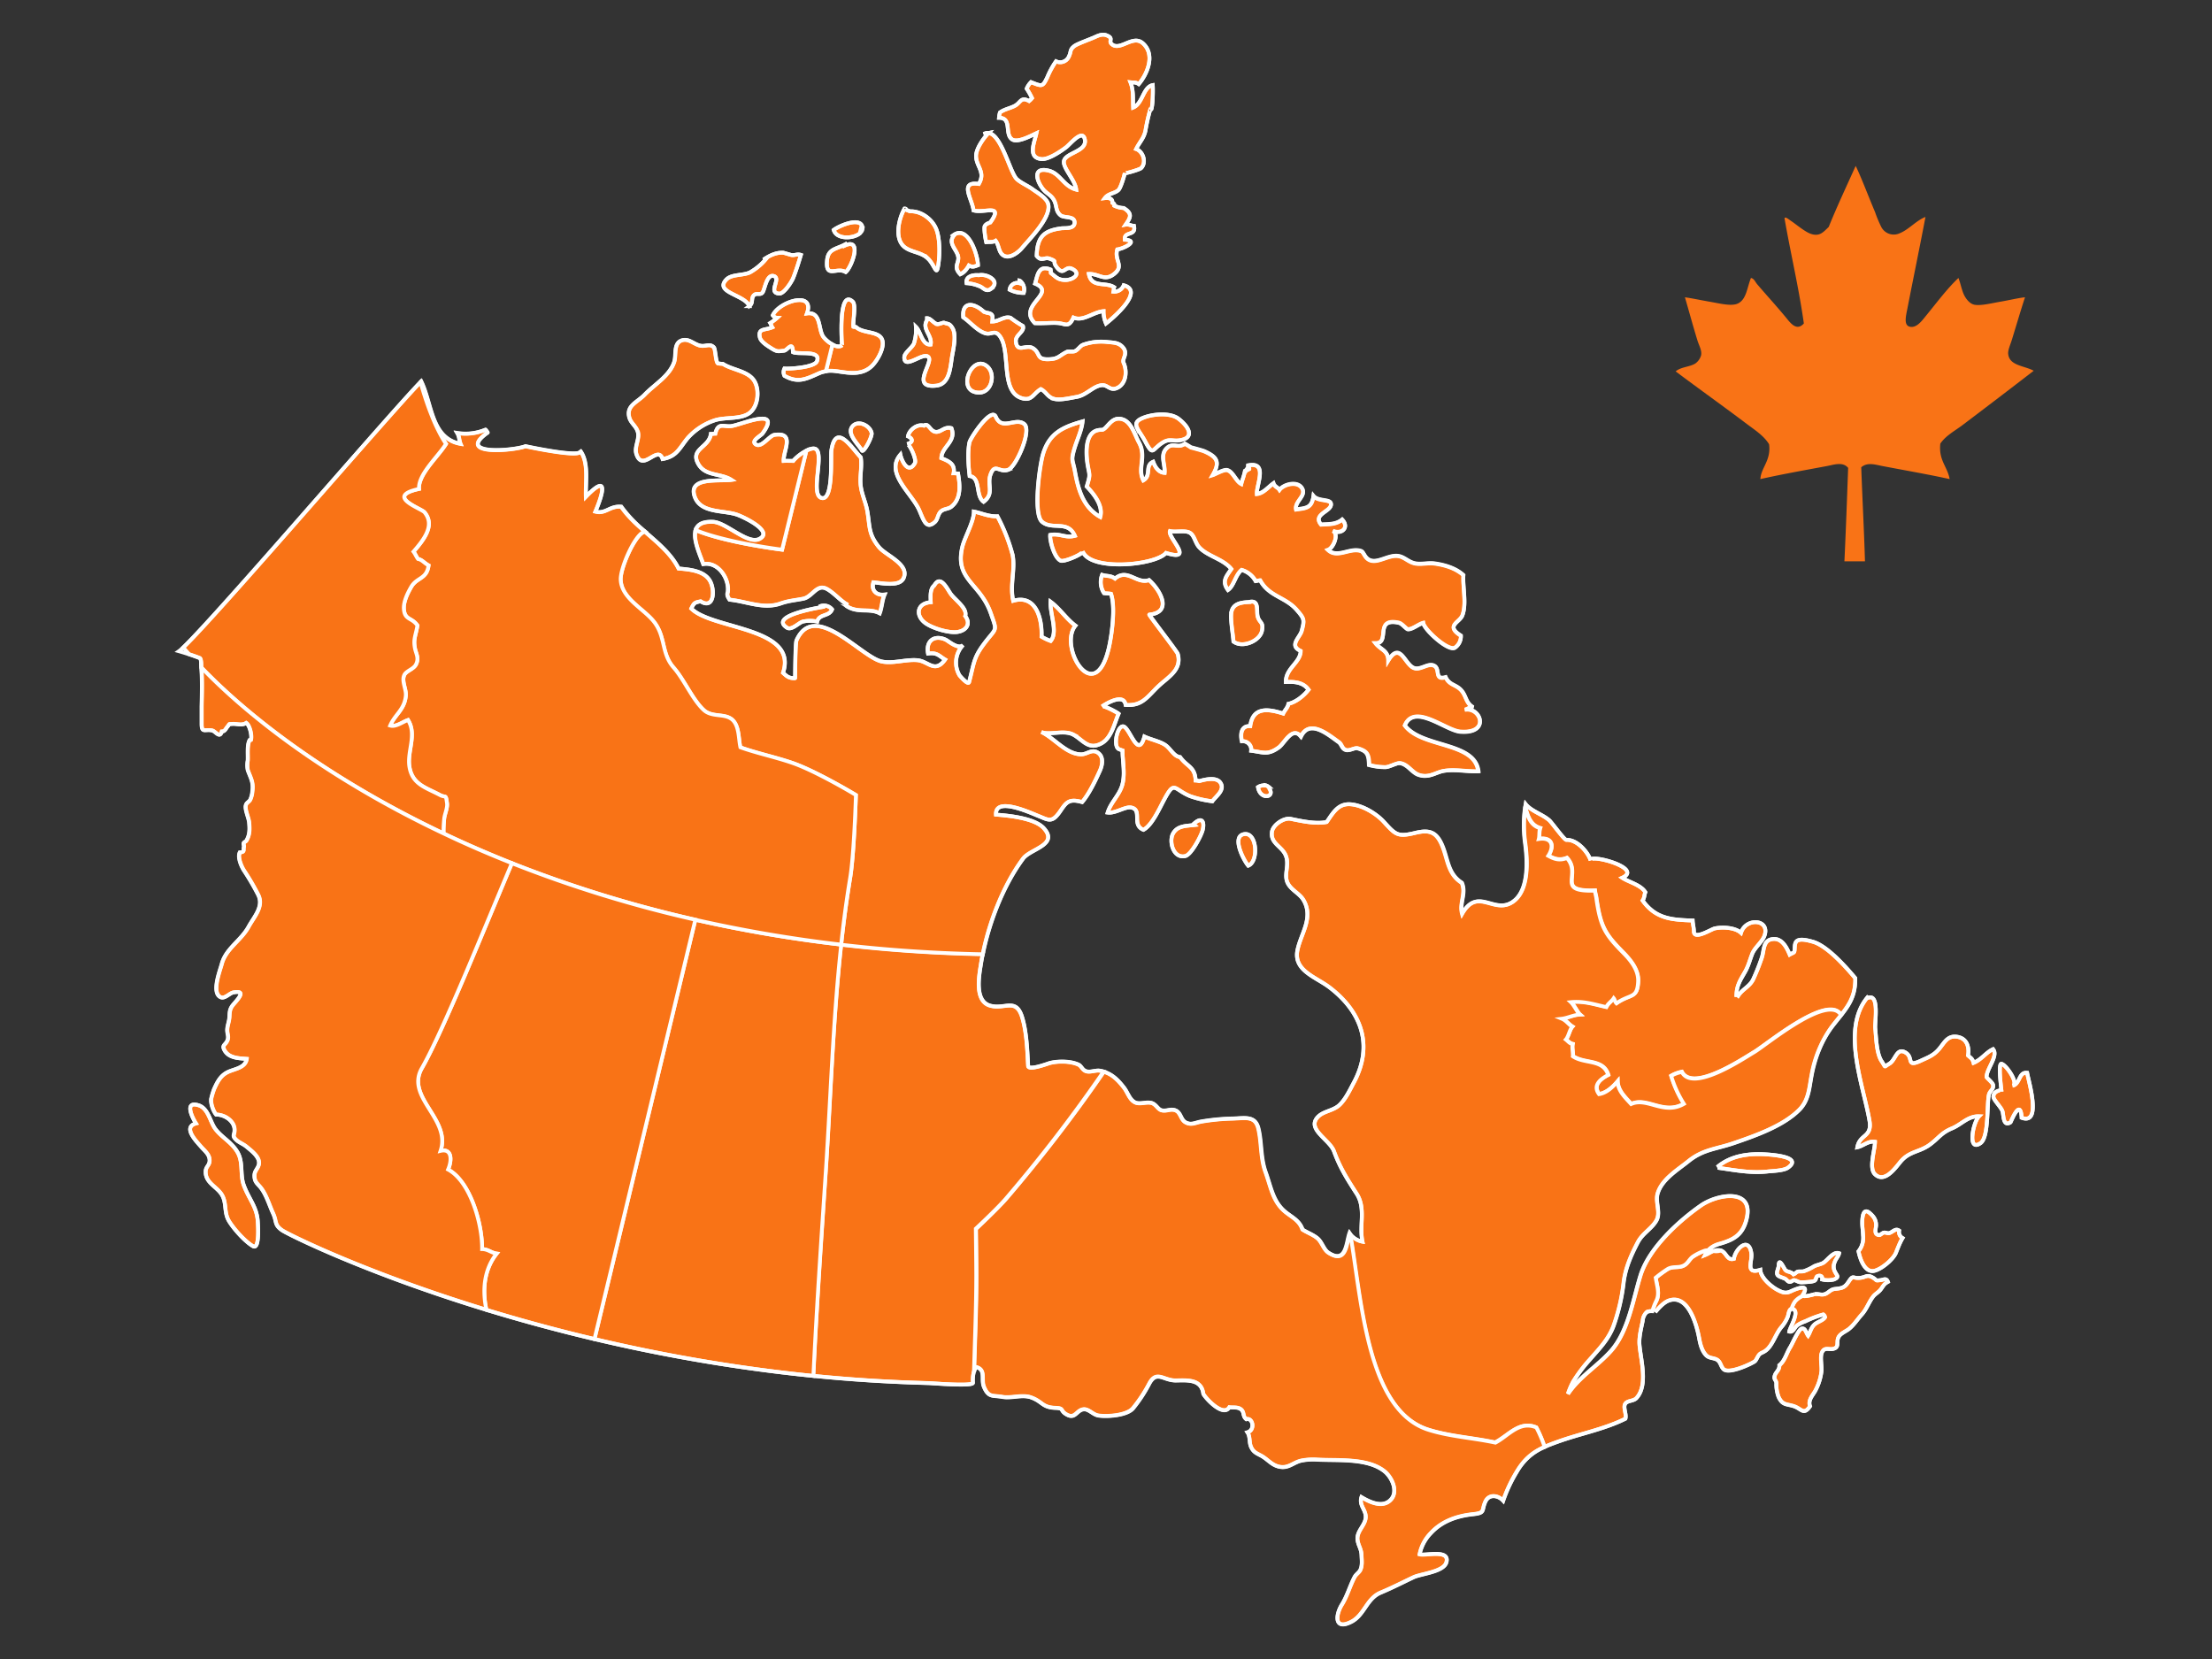 <?xml version="1.0"?>
<svg xmlns="http://www.w3.org/2000/svg" viewBox="0 0 800 600">
  <rect x="0" y="0" width="800" height="600" fill="#333333" stroke="none"/>
  <title>canada_dav_vector</title>
  <g id="Background"/>
  <g id="Objects">
    <g id="Canada">
      <path id="NS" d="M686.86,445.07c-1.41-1-2.37.62-3.67.91-.6.13-1.23-.3-1.86-.18s-1.28.95-1.72.9c-2.05-.23-1.11-2.28-1.1-3.6,0-1.88-.8-3.1-2.32-4.4-2.94-2.5-2.75,3.5-2.64,4.83.08,1.08.21,2.19.25,3.27a7.7,7.7,0,0,1-1.64,5.75c.52,2.67,2.24,7.92,5.75,7.06,2.62-.64,6.59-3.95,7.7-6.33a40.56,40.56,0,0,1,2.48-5.51A2.49,2.49,0,0,1,686.86,445.07ZM680,463c-1.88.18-1,.16-2.37-.75-2.4-1.56-2.63-.3-5-.08-2.77.26-2.29-1.29-4.15,1.53-1.49,2.24-2.57,2.19-5.07,2.5-1.41.18-2.23,1.48-3.5,1.87s-2.31-.24-3.68,0c.08,0-3.6,1.06-4.2.58a7.61,7.61,0,0,0-2.81,2,8.57,8.57,0,0,0-1.29,2.72,1.16,1.16,0,0,1,.77.22c2,1.27-1.36,6.53-1.6,8,1.35.42,1.9-1.39,2.77-2.16a12.8,12.8,0,0,1,3.07-1.54,37.51,37.51,0,0,1,6.44-2.44,1.49,1.49,0,0,1,.65,1c-.7,1.17-2.73,1.62-3.79,2.59-1.36,1.27-1.42,2.57-2.33,4.06-.76-1-1-2.93-2.38-2.53-1.14.31-3.39,5.62-4.12,6.77-1.3,2-1.93,4.94-3.9,6.45.11,1.78-1.3,2.4-1.69,3.83s.57,1.53.6,2.67a13.49,13.49,0,0,0,.79,4.93c1.51,3.3,3.19,2.47,5.92,3.53,2.49,1,3.27,3.09,5.47-.12-.79-2.05.81-3.76,1.75-5.32a19.62,19.62,0,0,0,2.34-6.93c.32-2-.55-5.41.18-7.13.92-2.16,2.53-1,4.1-1.38,2.44-.59,1-2.49,1.94-4.25.69-1.29,2.49-2,3.62-2.83,1.83-1.38,3.19-3.57,4.73-5.28,1.84-2,2.58-4.53,4.19-6.58.74-.94,2-1.56,2.74-2.57.93-1.21,1.11-1.93,2.57-2.72C682.19,462,681.13,462.91,680,463Z" fill="#f97316" stroke="#fff" stroke-width="1.37"/>
      <path id="NL" d="M733.14,388c-3.07-.38-2.47,3.89-5.16,4.63,2.12-.82-2.3-7.44-4.09-7.89-1.4-.36,0,9.76,0,10-.06-.85-3.13-.07-2.92,2,.11,1.14,2.79,3.72,3.25,5.13s.14,5.77,2.92,4.05c.12-.08,3.61-9.12,4-1.65C738.57,407,733.64,391,733.14,388Zm-14.67,1.51c0-3.05,4.35-7.63,2.35-10.06-2.61,1.21-4.07,3.69-7.05,4.95-.41-1.56-.95-1.68-2-2.67.56-3.18-.51-6.18-3.85-6.75-3.69-.63-4.81,2.36-6.76,4.58s-3.93,2.88-6.31,4c-5.93,2.76-2.34-1.27-6-3.06-3-1.48-3.26,2.94-5.61,4.26-2.09,1.18-1.06,1.51-2.7-.91-1.89-2.78-2-8.65-2.32-11.9-.24-2.28,1.64-13-2.79-11l.35-.68c-10.27,11.47-1.82,32.3.35,45.1,1,6.06-3.54,4.73-4.4,9.56,2.17-.45,3.85-2.38,6.38-2,0,2.89-2.31,9.47-.05,11.71,3.51,3.47,7.49-2.35,9.34-4.56,3.17-3.76,6.71-3.36,10.39-6,3.37-2.44,4.17-4.35,8.18-6,3.42-1.41,5.77-4.51,9.76-4.36-2.21,2.21-4.3,13.08.55,9.7,3.05-2.13,2.27-13.82,3-17.39.3-1.59,1.85-2,1.55-3.68C720.61,391.47,718.47,389.83,718.47,389.51Zm-62.93-48.95c-1.37-.37-4.32-1.23-5.65-.29s-.49,3.65-1.19,4.2c-.16.12-1.27.63-1.47.75-1-2.41-2.64-5.77-5.76-5.63-4.1.19-3.35,4.14-4.4,7A77.56,77.56,0,0,1,634,354.3c-1.3,2.54-3.84,3.45-5.36,5.8a1,1,0,0,0-.64-.25c.11-3.54,1.41-5.4,3.06-8.3,1.29-2.23,1.73-4.24,2.64-6.58s3.64-4.3,4.45-6.6c2.07-6-6.77-6.62-8.51-1-2.15-2-6.87-2.21-9.56-1.58-1.23.28-7.4,4.23-7.47,1.12,0-1.36-.38-2.62-.45-4-7.49-.28-13.29-.54-18.1-7.24.72-1,.56-2,1-3-1.67-2.7-6-3.64-8.37-5.23,7.86-3.55-12.21-8.83-11.43-6.26-.89-2.94-4.88-7.63-8.78-7.44-.77,0-5.26-6.28-6.14-7.06-2.45-2.17-6.58-3.35-8.57-5.86-.06.3-.1.6-.14.9h0c.93,3.45,1.91,6.68,5.43,7.7-.39,1.05-.18,2.82-.47,3.91,4.69-.72,5.79,2.44,3.42,6.08,2.33,1.29,4.23,1.79,6.73.79,5.58,6.18-4.39,12.29,10.13,11.8.07.73.45,2.12.51,2.62,1.48,10.59,3.25,13.24,9.6,19.71,2.49,2.53,5.7,6.18,5.54,10.43-.25,6.55-2.86,4.49-7.83,8-.61-.58-.54-1.29-1-1.85-.69,1.09-2,1.83-2.69,3.21-4.21-.93-8.1-2.27-12.81-1.79,1.12,1.05,2.4,3.79,3.25,4.52-2.26.09-4.39,1.23-6.5,1.48,1.6.66,2.4,2.06,3.79,2.9-1,1.11-1.34,3.51-2.35,4.63,1.11.89,1.2,1.31,2.45,1.65-.3,1.42.19,3,.07,4.41,4.36,2.94,10.91.86,12.8,6.76-3.14,1.63-5.58,3.87-3.33,6.93,2.81-.38,5.21-2.84,6.72-4.62.09,3.39,2.66,5.74,4.89,8.2,5.86-2.61,11.78,4.16,19.09-.07a41.24,41.24,0,0,1-4.63-10.11,12.2,12.2,0,0,1,3.85-1.43c3.92,7.55,22.21-4.82,26.14-7.14,4.45-2.62,26.76-21.37,31.45-13.41,3.06-3.89,5.19-7.26,5.1-13.33C667.59,349.71,660.74,342,655.54,340.56Z" fill="#f97316" stroke="#fff" stroke-width="1.37"/>
      <path id="PE" d="M659.47,456.7c1.47-.9,3.59-4.24,5.67-3.44-.27,1.25-1.27,2.05-1.65,3.36a3.82,3.82,0,0,0,.27,3.54c.53,1.13,1.65,1.69-.51,2.6a8.69,8.69,0,0,1-4.21,0c.14-1-.5-1.56-1.49-1.31s-.51,1.26-1.24,1.72-3.33.53-4.28.6c-1.74.14-2-.63-3.19-.76-.4-.06-.94.72-1.72.59-.59-.11-1-.78-1.44-1.06-.71-.41-2.45-.73-2.86-1.49-.54-1,.58-2.51.48-3.69.21-2.56,2,1.61,2.42,2,.84.78,2,.48,2.92,1.55.65-.22,1.05-.89,1.58-1s1.45,0,2.08-.12a17.77,17.77,0,0,0,3.76-1.78C657.09,457.46,658.51,457.29,659.47,456.7Z" fill="#f97316" stroke="#fff" stroke-width="1.37"/>
      <path id="NB" d="M647.69,467c2.09-1,7-2.92,4.34,1.25-.13.19-.11.31,0,.39a7.61,7.61,0,0,0-2.81,2,8.57,8.57,0,0,0-1.29,2.72c-1,.14-1.13,2.23-1.41,2.94a12.93,12.93,0,0,1-2.3,3.73c-2.1,2.45-3.21,6.88-5.89,8.63-1.34.88-1.82.58-2.67,2.14-.95,1.73-.76,1.49-2.4,2.36-1.93,1-8.32,3.78-10,2-.89-.93-1-2.35-2-3.16-1.27-1-3-.56-4.24-1.82-1.53-1.56-2.12-4-2.49-6-.79-4.42-3.77-16.17-10.9-13.82-1.84.62-3.81,2.77-5,4.24.21-.26-.34-.35-1-.37a20.24,20.24,0,0,1,1.45-3.77c1.28-2.69.18-5.36-.24-8.31a44.62,44.62,0,0,1,4.33-3.16c1.74-1,3.53-.41,5.21-1,2-.65,2.37-2.31,3.82-3.43a18.91,18.91,0,0,1,4.48-2.22,4.57,4.57,0,0,1,1.1-.11,8.28,8.28,0,0,0-1.11,1.66c1-.4,1.91-1,2.89-1.44h0a5.58,5.58,0,0,0,1.87.05,6.09,6.09,0,0,0,.93-.25c2.08.72,2.22,3.77,4.72,3,.59-3.8,5.51-8.18,6.32-1.92.38,2.93-2.34,7.59,3.23,5.92.21,2.94,4.07,6.18,6.48,7.39C644.82,467.51,645.93,467.83,647.69,467Z" fill="#f97316" stroke="#fff" stroke-width="1.37"/>
      <path id="QC" d="M634.39,380.55c-3.93,2.32-22.22,14.69-26.14,7.14a12.2,12.2,0,0,0-3.85,1.43A41.24,41.24,0,0,0,609,399.23c-7.31,4.23-13.23-2.54-19.09.07-2.23-2.46-4.8-4.81-4.89-8.2-1.51,1.78-3.91,4.24-6.72,4.62-2.25-3.06.19-5.3,3.33-6.93-1.89-5.9-8.44-3.82-12.8-6.76.12-1.39-.37-3-.07-4.41-1.25-.34-1.34-.76-2.45-1.65,1-1.12,1.31-3.52,2.35-4.63-1.39-.84-2.19-2.24-3.79-2.9,2.11-.25,4.24-1.39,6.5-1.48-.85-.73-2.13-3.47-3.25-4.52,4.71-.48,8.6.86,12.81,1.79.66-1.38,2-2.12,2.69-3.21.47.56.4,1.27,1,1.85,5-3.55,7.58-1.49,7.83-8,.16-4.25-3-7.9-5.54-10.43-6.35-6.47-8.12-9.12-9.6-19.71-.06-.5-.44-1.89-.51-2.62-14.52.49-4.55-5.62-10.13-11.8-2.5,1-4.4.5-6.73-.79,2.37-3.64,1.27-6.8-3.42-6.08.29-1.09.08-2.86.47-3.91-3.52-1-4.5-4.25-5.43-7.7a47.39,47.39,0,0,0,0,13.35c.79,6,1.49,17-4.58,21.06-6.76,4.55-12.57-5.58-18.24,4.25-1.08-4,1.56-7.23-.11-11.17-5.09-3.24-5-8.36-7.06-13.39S517,300,511.94,301.2c-6.45,1.57-7.15.75-11.43-3.94-2.82-3.09-7.92-6.15-12.25-6.4s-6.14,3.11-8.44,6.43c-3.95.81-9.05-.33-13-1.13-2.52-.54-6.42,2.17-6.8,4.66-.6,4,3.11,5.07,4.71,8,1.84,3.41-.27,6.75.69,9.81s4.45,4.26,6,6.87c3.77,6.44-1,12.14-2.2,18.24-1.41,7.29,6.66,9.6,11.52,13.29,11.57,8.75,16.18,20.93,8.84,34.6-1.38,2.57-2.89,5.79-5,7.86-2.21,2.23-5.82,2.3-7.87,4.38-4.41,4.47,4.17,8.2,5.75,12.52,2.21,6,4.76,10,8.2,15.33s.84,11.4,2.1,17.34a7.37,7.37,0,0,1-4.58-2.9c4.12,23.68,6,63.76,28.27,70.84,7.75,2.46,16.28,2.93,24.23,4.65,4.78-2.37,8.76-8,14.92-5.42a47.41,47.41,0,0,1,3,7.07c1.34-.6,2.81-1.16,4.46-1.75,8.18-3,17-4.56,24.79-8.45.48-1.58-.88-4-.09-5.33s3-.92,4.1-2.13c4.25-4.67,1.55-13.69,1.08-19.25-.23-2.84.63-6,1.18-8.73a4.65,4.65,0,0,1,1.54-3.19,5.27,5.27,0,0,1,1.94-.29,20.24,20.24,0,0,1,1.45-3.77c1.28-2.69.18-5.36-.24-8.31a44.62,44.62,0,0,1,4.33-3.16c1.74-1,3.53-.41,5.21-1,2-.65,2.37-2.31,3.82-3.43a18.91,18.91,0,0,1,4.48-2.22,4.57,4.57,0,0,1,1.1-.11,8.59,8.59,0,0,1,4.39-2.44c4.91-1.44,7.94-3.19,9.39-8.47,3.24-11.83-10.4-9.5-16.39-5.32-8.24,5.75-18.82,15.5-21.87,25.32-2.72,8.79-4.44,20.29-10.68,27.29-4.9,5.5-11.47,9.38-15.56,15.53a28.92,28.92,0,0,1,1.93-4.48,55.58,55.58,0,0,1,5.94-7.89c3.46-3.95,6.69-7.17,8.59-12.13a69.8,69.8,0,0,0,3.72-16.11c.7-5.16,2.71-9.64,5.09-14.21,1.76-3.36,5-4.84,6.75-7.93,1.59-2.86-.49-6.59.41-9.71,1.52-5.18,7.27-8.56,11.22-11.76,5.25-4.24,10.13-4.33,16.28-6.45,7.73-2.67,17.95-6.18,23.8-12.13,3.4-3.46,3.51-7.86,4.39-12.4a42.44,42.44,0,0,1,7.35-17.59c1.18-1.55,2.3-2.9,3.33-4.2C661.15,359.18,638.84,377.93,634.39,380.55Zm4.37,36.94c-6-.38-12.29.32-17.21,4.2a1.73,1.73,0,0,1,.26.73c5.79.83,11.5,1.92,17.35,1.28,1.91-.21,5.91-.29,7.45-1.37C652.27,418.34,640.59,417.62,638.76,417.49Z" fill="#f97316" stroke="#fff" stroke-width="1.37"/>
      <path id="ON" d="M555.65,516.26a47.41,47.41,0,0,1,3,7.07,20.5,20.5,0,0,0-10.07,9,53.17,53.17,0,0,0-4.91,10.47c-1.82-2-5.06-2.47-6.36.17-1.63,3.35.14,4.21-4.51,4.71-5.71.6-11.19,2.42-15.21,6.74a15.27,15.27,0,0,0-4.14,7.75c2,.65,10.92-1.93,9.71,2.82-.91,3.58-9.14,4.18-11.9,5.48-4.05,1.92-7.74,3.83-11.9,5.57-5.07,2.1-5.87,8.1-10.58,10.53-6.24,3.21-5.79-2.38-3.48-6.14,2-3.2,2.92-6.8,4.61-10,.52-1,1.56-1.63,2-2.41.86-1.55.6-3.57.52-5.62s-1.07-3.25-1.41-5.18c-.6-3.45,3-5.54,2.93-8.71-.06-2.57-2.47-4.1-1.54-7,3,1.83,7.83,4.1,10.73.79,2.57-2.94.35-7.86-2.29-10.05-6.07-5-17-3.9-24.45-4.31a22.06,22.06,0,0,0-5.62.33c-2.88.59-4.51,2.75-7.64,2.31s-4.53-2.75-7.07-4.1c-1.63-.86-2.77-1.26-3.6-3.17-.75-1.7-.23-3.67-1.3-5.24,2.94-.86,1.94-5.46-.42-4.76-1.29-1-.69-2.39-1.71-3.39-1.19-1.15-2.94-.73-4.42-.92-2.13,3.59-8.29-2.88-9.39-4.82-.67-5.47-5.84-4.91-10-4.86-4.41,0-6.86-3.7-9.49,1a52.63,52.63,0,0,1-5.94,9.09c-2.26,2.56-9.15,3.05-12.42,2.6-2.13-.3-3.65-2.65-5.69-2.23-2.37.48-2.84,3.56-5.85,1.85-2.61-1.48-.75-2.29-4.05-2.4-4.81-.16-4.61-2.21-8.7-3.74-3.27-1.24-7.16.39-10.58-.25s-4.93.4-6.59-3.61c-1.17-2.79.91-6.34-3-7.21a12.32,12.32,0,0,0-.59,1.71c.32-11.58.84-23.15.82-34.74,0-4.79-.16-16.92-.16-16.92s7.9-7.41,11-11a545.16,545.16,0,0,0,35.24-45.84c3.11.92,5.27,3.1,7.29,5.69,1.45,1.87,2,4.33,4,5.39,1.72.9,4.32-.34,6.18.28,1.54.54,2.12,2.21,3.4,2.59,1.93.56,3.48-.85,5.42.19,1.63.87,1.65,3.25,3.32,4.17,2,1.13,3.52.14,5.62-.25a76.27,76.27,0,0,1,11.49-1.1c4.46-.14,8.11-1.11,9.24,3.58,1.25,5.17.7,10.53,2.63,15.86,1.84,5.09,2.57,10.42,6.86,14.1,2.53,2.14,5.35,3.2,6.47,6.61,1.75,1.12,3.94,1.86,5.5,3.22s2.17,4,3.84,5.12c6.58,4.32,6.46-3.43,7.7-7a1.39,1.39,0,0,0,.15.19c4.12,23.68,6,63.76,28.27,70.84,7.75,2.46,16.28,2.93,24.23,4.65C545.51,519.31,549.49,513.68,555.65,516.26Z" fill="#f97316" stroke="#fff" stroke-width="1.37"/>
      <path id="MB" d="M397.7,387.2a10.6,10.6,0,0,1,1.45.33,545.16,545.16,0,0,1-35.24,45.84c-3.05,3.61-11,11-11,11s.16,12.13.16,16.92c0,11.59-.5,23.16-.82,34.74v0a12.28,12.28,0,0,0-.35,4.05c.11,1.42-15,.14-16.08.12-14.29-.36-28.23-1.27-41.7-2.61,1.17-24.46,2.82-48.85,4.45-73.27,1.82-27.27,2.66-55.32,5.62-82.74,16.34,1.9,33.43,3.11,51.26,3.45-.27,1.28-.5,2.54-.69,3.79-.7,4.4-2.26,13.17,3.25,14.82,5.35,1.6,9.49-3.1,11.72,4.36,1.6,5.31,1.85,11.93,2.12,17.45.08,1.84,7.07-.8,7.74-1,3-.8,7.59-.78,10.43.53,1.19.55,1.3,1.9,2.81,2.41S396.21,387,397.7,387.2Z" fill="#f97316" stroke="#fff" stroke-width="1.37"/>
      <path id="SK" d="M304.24,341.62c-3,27.42-3.8,55.47-5.62,82.74-1.63,24.42-3.28,48.81-4.45,73.27A608.81,608.81,0,0,1,215,484.29l36.47-151.66A498.33,498.33,0,0,0,304.24,341.62Z" fill="#f97316" stroke="#fff" stroke-width="1.37"/>
      <g id="NV">
        <path d="M508.06,262.42c3.47-8.16,14.77,1.85,20.07,2.27,11,.86,7.4-9.11,1.59-7.93,1-.21,1.6-1,3.09-.86-2.8-1.6-2.43-4.09-4.35-6.21s-4.29-1.79-5.62-4.69c-4.33,1.19-1.72-3.08-4.28-4.23-2.16-1-4.91,1.84-7.26.86-3.35-1.38-4.92-9.73-9.23-2.68,0-3.67-2.72-3.83-4.61-6.26,5.53.06-.63-9.32,8.4-7.4,1.24.26,2.69,2.33,3.37,2.36,1.59.06,3.85-1.89,5.49-2.3.38,2.5,9.3,10.6,11.54,8.91a5,5,0,0,0,2.08-4.3c-5.74-3.64-.45-4.72.55-7.35,1.58-4.15.06-10.12.37-14.53-2.66-2.44-6.49-3.67-10.42-4.21-2.25-.32-4.78.36-6.87,0-2.39-.37-3.88-2.22-6-2.66-3.35-.69-7,2.26-9.93,1.64-2.5-.53-2.69-3.09-3.76-3.47-4-1.45-8.62,2.8-12-.42,1.94-.66,4.12-5.83,1.72-6.9,3.19,1.43,6.13-1.21,3.39-4.08-2.27,1.88-5.06,1.62-7.63,1.8-3.24-3.86,4.13-4.76,3.59-7.57-.33-1.74-4.65-.7-6.33-2.77-.58,4.41-2.66,4.39-6.3,4.88-.55-2.91,3.62-4.77,2.3-7.43-1.54-3.09-6.72-1.75-8.28.34-.66-1-1.69-1-2.18-2.38-1.95,1.41-3.58,3.61-6,3.87-.25-3.31,4.17-11.79-3.2-10.34-.06.64.45.77.43,1.3a8.3,8.3,0,0,1-1.57.74c-.26,1.56-.93,3.07-1.31,4.67-2-1-3-4.51-5.13-5-1.24-.28-4.35,1.53-5.2,1.79,2.67-4.62,1.78-6.48-3.07-8.61-.67-.3-4.76-1.38-4.82-1.38-.57-.41-1.53-1-2.18-1.34-2.78,1.87-4.37-.89-6.79,1.75-2.25,2.45-.3,5.77-.57,8.71-2.12-.1-3.39-2-4.13-4-3.16,1.34-.52,4.94-3.57,6.72-2.24-4.45,1.28-8.55-1.59-13.73-1.41-2.57-2.62-7.1-5.63-8.25-4.46-1.71-5.83,3.76-7.9,3.72-6.28-.18-5.67,8.71-5,12.69s1.05,3.23-.34,7.8c2.73,2.84,6,7,4.88,11-6.29-3.53-8-10.19-9.14-16.4-.82-4.5-1.54-3.79-.15-8.48.95-3.14,2.57-6.38,2.89-9.67-7.06,2-11.83,4.15-14.17,11.42-1.37,4.2-3.76,21.94-.52,24.84,3.6,3.21,9.36-.73,11.9,5.11-3.39.94-5.59-1-8.9-.31-.22,2.1,1.54,8.43,3.84,9.34,1.24.47,8.24-2.47,7.88-3.42,2.74,7.33,26.35,5.1,30.15.6,10.66,3.31.55-5.58,1.45-7.91,2,.48,5.52-.39,7.2.62s1.9,3.67,3.38,5.25c3,3.26,8.66,4.2,11.6,7.85-1.82,2.68-3.54,4.42-1.21,7.59,2.21-1.54,2.59-5.28,4.93-7.28a8.56,8.56,0,0,1,5.08,4.07c.4-.06,1.29-.3,1.63-.3,3.19,5.89,9.15,6,13.24,10.73,2.76,3.17,2.84,3.6,1.78,7.56-.65,2.41-4.72,5.3-.37,7.25,0,4.19-5.5,6.33-5.34,11.24,3.16-.15,6.25.07,8.2,2.79-1.76,2.23-4.49,4.46-7.28,5.1-.25,1.4-1.35,2.31-1.9,3.52-5.68-1.81-11-2.4-11.92,4.55-3.22-.23-3.67,2.76-3.05,5.47a3.08,3.08,0,0,1,3.39,3.43c4.43.56,5.93,1.71,9.95-1.2,2.09-1.52,4.9-7.81,8-3.94,3.21-6.63,10.24-.34,13.7,2.06,1.07.76,1.07,2.3,2.49,2.81s3.24-1,4.47-.55c3.19,1,3.89,1.9,4,6a22.94,22.94,0,0,0,6,.79c1.47-.1,4-1.62,5.21-1.45,2.76.39,4.29,3.38,6.63,4.2,3.83,1.35,6.25-.95,9.3-1.43,4.09-.62,8.17.33,12.36.17C533.43,268.23,514.14,270.61,508.06,262.42Zm-49.19,22.29.49.33a3.33,3.33,0,0,0-.64-.51,2.43,2.43,0,0,0-1.07-.52v.08a3.81,3.81,0,0,0-2.7.58c.72,4.73,6.22,3.8,4.15.61A1.32,1.32,0,0,0,458.87,284.71Zm-2.49-56.53c.69-3.36-.93-2.78-1.56-5.27-.49-2,.67-6.07-3-5.22h.69c-3,.15-6.21.23-7.11,3.35-.65,2.29.51,8.3.67,11C449.37,234.55,455.64,231.79,456.38,228.18Zm-6.22,73.46c-5.06.52-.42,9.49,1.26,11.44C455.22,311.69,454.71,301.17,450.16,301.64ZM433.71,282.5a4.93,4.93,0,0,0-1.3-.22c-.21-5.06-3.05-4.89-5.61-8.47-2.28-.24-3.44-3.12-5.44-4.43s-5.26-1.95-7.47-3c-2.36,8.72-5.38-3.85-7.82-3.7-2.14.13-3.55,7.44-1.34,8.28l1.25.45c0,4.14,1.06,8.56-.15,12.65-1.07,3.58-4.15,6.21-5.23,9.8,2.75.4,6.33-2.23,8.47-1.83,4.31.83,0,6.28,4.48,8.08,3.12-1.69,5.79-7.74,7.46-10.84,3.88-7.25,3.31-3.87,9.45-1.33a38.18,38.18,0,0,0,8,1.85c1.43-1.94,4.79-4.15,2.88-6.81C439.8,280.92,435.71,281.91,433.71,282.5Zm-2,15.53.34.34c-3,.36-6.23.19-7.82,3.15s.19,9.1,4.46,8.09c2.19-.52,5.72-7.25,6.28-9.36C435.69,297.36,434.85,295.06,431.67,298ZM411.21,154.68c.57,1.3,1.85,2.9,3,5,3,5.66,2.36,2.75,6.55.27,2.25-1.31,3.41-.32,5.81-.67,5.81-.83,3.36-5-.33-7.82-3-2.24-8.77-1.71-12-.61S410.52,153.06,411.21,154.68Zm-23,111c3.55,1.89,5.41,5.74,10.19,3.14,3.64-2,4.65-7.21,6.18-10.72-.58-.52-5.37-3.08-6-2.63,1.89-1.3,7.93-4.76,8.53-.56,6,.52,7.89-3,11.78-6.67,3.55-3.41,8.73-5.94,7.08-11.8-.25-.87-10.56-14.15-10.28-14.17,8.63-.88,3.87-9-.09-12.5-4.52,1.58-7.78-4.4-12.3-.55-1.66-1.2-3-.79-4.69-1.34a7.31,7.31,0,0,0,.71,6.62c.83.12,1.67.08,2.5.23,1.68,4.67.33,15-.85,19.9-5.18,21.35-18.23-.86-12-8.38-3.4-2.55-5.5-6.05-9-8.65-.24,4.59,2.77,10.93.05,14.19a19.49,19.49,0,0,1-3.3-1.56c.25-6.42-1.95-15.37-10.25-12.95-1.3-5.71.79-11.19-.21-16.56a65.83,65.83,0,0,0-5.51-14c-3.33.13-5.91-1.24-8.5-1.69,0,3.63-3.35,9.31-4.17,12.7-2.89,12,6.41,13,10.28,24.07,2.52,7.15,2.09,4.8-2.84,11.58-3.51,4.79-3.34,7.09-5,13.29-.35,1.29-3.44-2.32-3.52-2.49a9.21,9.21,0,0,1,1.33-10.89c-1.68,1.73-5.32-1.49-6.26-1.93-3.89-1.81-7.31.16-6.4,5,3.32-.47,3.92.86,6.16,2.17-3.7,5.13-6,.6-10,.23-4.2-.38-9,1.38-13.07.43-7.46-1.75-24.19-22.13-30.67-7.61-.47,1-.48,13.69-.52,13.69-2.15,0-2.77-.48-4.35-1.94,5.56-16.59-25.63-15.62-33.18-23.25,1-2.14,1.33-2.2,3.38-2.61,4.95,3.17,5.33-4.47,3.19-7.72-2.29-3.45-7.46-3.82-11.16-4.15-2.67-5.32-7.55-9.28-12.24-13.39a5.05,5.05,0,0,0-1.08.61c-3.28,2.33-7.85,13-7.67,16.93.3,6.52,7.74,10.16,11.63,14.68,4.8,5.57,2.86,11.72,7.46,17,3.87,4.41,6.82,11.56,10.92,15.39,3,2.8,7.57,1.09,10.34,3.51,2.57,2.24,2.23,6.92,2.94,10,5.66,2.05,12.34,3.46,18.39,5.47,8.7,2.88,23.41,11.75,23.41,11.75s-.61,21.21-2.1,30.12c-1.31,7.93-2.37,15.95-3.24,24,16.34,1.9,33.43,3.11,51.26,3.45,2.41-11.91,7.54-25.08,14.57-34.58,2.64-3.57,13-4.94,7.49-11-3.29-3.66-12.7-4.56-17.28-4.91-.39-6.62,12.36-.69,15.3.47,3.7,1.47,4.93,2.68,7.92-1.69,2.21-3.25,3.14-4.66,7.93-3.31,2.54-3,4.83-7.81,6.45-11.41.89-2,1.4-4.88-.63-6.37-2.24-1.64-4,.55-6.21.51-5.43-.08-9.69-5.94-14.35-8.08C379.54,266,384.82,263.84,388.25,265.67ZM366,50.39c1.93,1.36,6.53-1.13,8.84-2.21-.75,3.43-3.3,8.86,1.82,9.35,2.53.23,6.93-2.77,8.83-4.2,1.57-1.17,6.13-7,6.88-2.77s-6.83,4.63-7.56,7.6c-.62,2.41,4.11,7,4.41,10.41-4.54-1.18-5.74-5.81-9.94-6.85-5.93-1.49-4.5,3.7-1.95,6.82,1.23,1.49,2.84,2,3.84,3.83,1.16,2.08.48,4,2.47,5.54,1.28,1,4.95.11,5,2.53s-3.32,2-4.7,2.12c-6.33.82-8.84,3-9,10,1.76,2.22,2.83.28,4.69,1,3.09,1.16.71.67,2.55,3.08,2.56,3.33,3-.54,5.39.5,3.89,1.73.52,4.26-2.49,4.13-2.47-.11-3.07-1-5-2.51-.05-.43,0-.85-.1-1.26-4.37-1.82-4.71,1.93-5.61,5.07,8.16,3.43-6.58,7.84-.1,14.3,2.83.14,6.32-.21,8.45,0,2.6.21,3.79,1.84,5.51-2,3.59,1.51,7.07-2,10.89-2.31A10.89,10.89,0,0,0,400,117c2.34-1.83,14.15-11.73,6.41-13.83a3.62,3.62,0,0,1-3.7,2.29c.12-.52.07-1.06.24-1.57-3.07-2.05-8.17.37-9.16-4.8,3.63-.19,5.65,2.83,9.18,0,3.72-3-.06-4.87,1.11-8.85,2.27-.26,8.09-3.19,2.73-3.53-.42-3.24,4.21-1.09,3.31-5-.93,0-1.9-.65-3-.45,1.68-2.46,2.68-3.92-.73-6a8.21,8.21,0,0,1-3.36-.89c0-1-.16-.57-.7-1,.11-1.45-1-1.9-2.75-1.7,1.3-1.79,3.67-1.64,5-3,.73-.78,2-4.78,2.21-6.06,0,.31,5.39-1.29,5.91-1.78,2.05-2,.82-6-1.78-6.92,1.26-2.6,2.75-3.79,3.36-6.6A69.6,69.6,0,0,1,416,39.62s.37,0,.28.16c.7-1.06.76-7.56.63-9-3.5.66-3.61,6.73-7.07,8.11-.15-3.23.19-6.22-1-9.13,1.09.12,1.9-.11,3,.65,3.14-3.66,6.13-10.73,1.44-14.81-3.56-3.07-8,2.75-11,.52-1.74-1.31.79-2.18-2-3.32-1.6-.66-3.1.06-4.5.7-1.57.72-6.19,2.34-7.24,3.17-1.78,1.41-1,1.85-2,3.88a3.45,3.45,0,0,1-4.61,1.62A29.49,29.49,0,0,0,378.75,28c-1.68,3.45-1.84,3.3-5.87,1.7a7.37,7.37,0,0,0-1.57,2.37,27,27,0,0,1,1.93,3.41,6.19,6.19,0,0,1-1.05,1.06c-3-1.63-3,.49-5,1.64-1.69,1-3.81,1.23-5.54,2.49a9,9,0,0,0-.35,1.94C366.14,42.6,363.2,48.4,366,50.39Zm15.25,93.88c2.26.55,5.81-.34,8.08-.72,3.6-.62,6-3.94,9.14-4.26,2.2-.22,3,2.31,5.74.93,3.12-1.58,3.5-6.05,2.16-9-.72-1.57,1.9-3.31-.39-5.76-1.51-1.63-3.33-1.54-5.34-1.76a19.45,19.45,0,0,0-9,1c-1.15.52-1.86,1.94-3,2.34-.67.22-2.42,0-2.74.18-2.87,1.39-3,2.54-6.4,2.69-5,.23-3-2.19-5.95-4-2.47-1.53-5.6,1.88-6.14-2.27-.32-2.58,3.22-3.54,2.55-5.73a43,43,0,0,1-4.52-3c-2.4-.63-4,1.32-6.55,1.35.24-2.17.22-2.83-2.05-3.17l-1-.34c-3.6-3.33-8-3.93-7.47,2,2.43,1.64,5.17,5,8.07,5.8,2.17.59,3.28-1.38,5.06.88,4.17,5.28.23,19.67,7.6,22.42,4.06,1.52,4.46-1.45,7.33-3.13C378.38,141.69,378.87,143.68,381.28,144.27Zm-23-64c-.3.43-1.51.41-2.12,1.51-.37.72.28,4.85.54,5.79,1.24-.15,2.34.12,3.4-.51,1.4,1.79,1,4.67,3.33,5.55,2.1.81,5-1.44,6.19-2.88,2.76-3.32,10.46-10.87,9.55-15.74-.44-2.34-4-4.31-5.69-5.55s-4.15-2.26-5.67-3.63c-2.77-2.5-6.2-19.48-12-16.36l1.71-.35C355.68,50,353,53.74,353,56.45c.08,3.89,3.54,5.76,1,10.08-7.25-1.09-2.42,5.39-1.92,9.57C356,77.24,363,73.53,358.29,80.29Zm6.44,89.58c2.77-1.08,8.63-14.28,5.69-16.55-3.2-2.46-8,2.6-10.25-2.58-1.63-3.69-9.18,7.6-9.53,9.27-.74,3.41-.36,8.77.06,12.16,4.12.57,2,7.18,5.05,9.32,4-3,1.19-6.05,2.48-9.76C359.8,167.18,361.4,171.17,364.73,169.87Zm4-68.41v1a2.78,2.78,0,0,0-3.58,2.35,10.91,10.91,0,0,0,5.07,1.17A4,4,0,0,0,368.77,101.46Zm-10.49,3.1c4-2.71-1.2-5.66-4.24-5-2.26-.23-4.89.49-4.42,2.89a13.94,13.94,0,0,1,4.64,1.09C355.52,103.89,356.54,105.74,358.28,104.56ZM354,142c4.63.12,6.29-6.73,3-9.52C351.47,127.82,345.6,141.8,354,142Zm-7.47-49.34c.49,2.67-1.95,3.71.77,6.55,1.45-.54,2.31-1.88,3.13-3.17,1.34.74,2,.37,3.28-.11,0-3.5-3.59-14.73-8.83-10.88l.18.09C342.65,87.94,346,90.21,346.49,92.66ZM343.8,214.72c-1.3-1.86-3.68-7-5.9-3-1.62,1.23-1.36,4.13-1.28,6.07-5.29.43-5.54,5.07-1.78,7.68,2.56,1.77,8.51,3.63,11.64,3.05s4.68-3,2.61-5.73C350,220,345.36,216.94,343.8,214.72Zm-5.64-26c1-.87,1-2.77,2.12-3.78s2.71-.82,3.79-1.69c3.64-2.92,3.13-7.83,2.42-12-.5,0-1.09-.12-1.6-.11.66-3.43-1.86-4.4-4.44-5.47.07-4.14,5.56-5.95,3.65-10.83-2.61-.72-3.71,1.53-5.7,1.33-2.16-.22-2.59-3.48-4.27-2.24-2.41-.74-5.35,1.55-5.73,3.85,2,1,1.78,2.2-.31,2.82.78-.23,3.52,5.56,2.79,6.88-2.32,4.09-4.69-.5-5.24-3.07-5.73,6.66,4.18,14,6.85,20.16C334.12,188.3,335,191.64,338.16,188.75Zm.7-71.53c-1.21-.26-2.27-2.12-3.59-2.09v.68c-2.06,3.2,2,5.56,1.31,8.84-3.06.31-3.54-4.65-5.33-6.39a15.93,15.93,0,0,1-.72,6c-.61,1.49-3.41,3.37-3.48,4.87-.25,5.11,7.35-2.45,8.87.25,1.3,2.28-6.6,11.13,2.65,10.14,5.12-.53,5.11-7.12,5.83-11,.47-2.56,1.52-7.4.11-9.76-1.08-1.82-1.48-1.44-3.05-2C341,116.58,339.61,117.37,338.86,117.22Zm-3.43-23.85c2.88,2.7,3.25,7.35,4,1.94.49-3.55.54-9.49-1-12.84s-5.42-6.2-9.31-6l-1.71-.68c.29.12.45-.36-.27-.31-1.86,3.22-3.37,9.25-1.14,12.64C328.09,91.32,332.6,90.75,335.43,93.37ZM263.16,214.12c-.36,1-.06,1.67.64,2.74,6.31.63,12.27,3.54,18.45,1.38,3.05-1.07,5.33-1.15,8.26-1.75,2.75-.58,4.33-4.08,6.9-4s6.28,4.69,8.76,5.95c0,0-.07.65-.14.65,4.17,2.81,8.29.65,12.06,2.66.85-2.2.86-4.66,1.75-6.74-3,.4-4.91-1.67-4-4.44,2.7.24,9.45,1.81,10.92-1.44,2.31-5.06-6.42-8.22-8.91-11.28-3.86-4.77-3.22-7.36-4.19-13-.61-3.53-2.31-6.54-2.47-10.2-.15-3.09.56-6.13.11-9.23-3.17-3.27-9-12.87-10.63-2.6-.33,2.09.84,18.72-3.66,17.24-4.12-1.34,1.3-16.26-2.15-17.73-.75-.33-2,0-3.23.67-5.15,21-8.79,35.8-8.79,35.8s-20.2-2.48-31.3-7.08c-1,3.25,1.39,8.5,2.75,12.26C259.79,203,263.83,209.38,263.16,214.12Zm42.23-79.45c3.63.47,7.08.4,9.87-2.23,2-1.87,5.28-7.42,3.49-10.14-1.69-2.55-6.77-1.73-9.18-4-.3-.14-.6,0-.92-.11-.3-1.86,1-7.87-.24-9.08-5.46-5.06-3.91,15.81-3.9,15.8-.9.69-2.2.41-3.44-.28q-1.2,4.89-2.38,9.67C300.8,133.86,302.47,134.3,305.39,134.67Zm2.77,19.69c-1.87,2.59,2.38,6.44,3.57,8.58.56,1,3.8-4.93,3.5-6.35C314.67,153.86,310.14,151.64,308.16,154.36ZM284.59,227c1.71,1.11,4.26-1.8,5.81-2.21a12.59,12.59,0,0,1,5.15,0c.74-2.84,4.38-1.77,5.38-4.41a3.82,3.82,0,0,0-4.64-1h2C297.54,219.51,277.71,222.52,284.59,227Z" fill="#f97316"/>
        <path d="M508.06,262.42c3.47-8.16,14.77,1.85,20.07,2.27,11,.86,7.4-9.11,1.59-7.93,1-.21,1.6-1,3.09-.86-2.8-1.6-2.43-4.09-4.35-6.21s-4.29-1.79-5.62-4.69c-4.33,1.19-1.72-3.08-4.28-4.23-2.16-1-4.91,1.84-7.26.86-3.35-1.38-4.92-9.73-9.23-2.68,0-3.67-2.72-3.83-4.61-6.26,5.53.06-.63-9.32,8.4-7.4,1.24.26,2.69,2.33,3.37,2.36,1.59.06,3.85-1.89,5.49-2.3.38,2.5,9.3,10.6,11.54,8.91a5,5,0,0,0,2.08-4.3c-5.74-3.64-.45-4.72.55-7.35,1.58-4.15.06-10.12.37-14.53-2.66-2.44-6.49-3.67-10.42-4.21-2.25-.32-4.78.36-6.87,0-2.39-.37-3.88-2.22-6-2.66-3.35-.69-7,2.26-9.93,1.64-2.5-.53-2.69-3.09-3.76-3.47-4-1.45-8.62,2.8-12-.42,1.94-.66,4.12-5.83,1.72-6.9,3.19,1.43,6.13-1.21,3.39-4.08-2.27,1.88-5.06,1.62-7.63,1.8-3.24-3.86,4.13-4.76,3.59-7.57-.33-1.74-4.65-.7-6.33-2.77-.58,4.41-2.66,4.39-6.3,4.88-.55-2.91,3.62-4.77,2.3-7.43-1.54-3.09-6.72-1.75-8.28.34-.66-1-1.69-1-2.18-2.38-1.95,1.41-3.58,3.61-6,3.87-.25-3.31,4.17-11.79-3.2-10.34-.06.64.45.77.43,1.3a8.3,8.3,0,0,1-1.57.74c-.26,1.56-.93,3.07-1.31,4.67-2-1-3-4.51-5.13-5-1.24-.28-4.35,1.53-5.2,1.79,2.67-4.62,1.78-6.48-3.07-8.61-.67-.3-4.76-1.38-4.82-1.38-.57-.41-1.53-1-2.18-1.34-2.78,1.87-4.37-.89-6.79,1.75-2.25,2.45-.3,5.77-.57,8.71-2.12-.1-3.39-2-4.13-4-3.16,1.34-.52,4.94-3.57,6.72-2.24-4.45,1.28-8.55-1.59-13.73-1.41-2.57-2.62-7.1-5.63-8.25-4.46-1.71-5.83,3.76-7.9,3.72-6.28-.18-5.67,8.71-5,12.69s1.05,3.23-.34,7.8c2.73,2.84,6,7,4.88,11-6.29-3.53-8-10.19-9.14-16.4-.82-4.5-1.54-3.79-.15-8.48.95-3.14,2.57-6.38,2.89-9.67-7.06,2-11.83,4.15-14.17,11.42-1.37,4.2-3.76,21.94-.52,24.84,3.6,3.21,9.36-.73,11.9,5.11-3.39.94-5.59-1-8.9-.31-.22,2.1,1.54,8.43,3.84,9.34,1.24.47,8.24-2.47,7.88-3.42,2.74,7.33,26.35,5.1,30.15.6,10.66,3.31.55-5.58,1.45-7.91,2,.48,5.52-.39,7.2.62s1.9,3.67,3.38,5.25c3,3.26,8.66,4.2,11.6,7.85-1.82,2.68-3.54,4.42-1.21,7.59,2.21-1.54,2.59-5.28,4.93-7.28a8.56,8.56,0,0,1,5.08,4.07c.4-.06,1.29-.3,1.63-.3,3.19,5.89,9.15,6,13.24,10.73,2.76,3.17,2.84,3.6,1.78,7.56-.65,2.41-4.72,5.3-.37,7.25,0,4.19-5.5,6.33-5.34,11.24,3.16-.15,6.25.07,8.2,2.79-1.76,2.23-4.49,4.46-7.28,5.1-.25,1.4-1.35,2.31-1.9,3.52-5.68-1.81-11-2.4-11.92,4.55-3.22-.23-3.67,2.76-3.05,5.47a3.08,3.08,0,0,1,3.39,3.43c4.43.56,5.93,1.71,9.95-1.2,2.09-1.52,4.9-7.81,8-3.94,3.21-6.63,10.24-.34,13.7,2.06,1.07.76,1.07,2.3,2.49,2.81s3.24-1,4.47-.55c3.19,1,3.89,1.9,4,6a22.94,22.94,0,0,0,6,.79c1.47-.1,4-1.62,5.21-1.45,2.76.39,4.29,3.38,6.63,4.2,3.83,1.35,6.25-.95,9.3-1.43,4.09-.62,8.17.33,12.36.17C533.43,268.23,514.14,270.61,508.06,262.42Zm-49.19,22.29.49.33a3.33,3.33,0,0,0-.64-.51,2.43,2.43,0,0,0-1.07-.52v.08a3.81,3.81,0,0,0-2.7.58c.72,4.73,6.22,3.8,4.15.61A1.32,1.32,0,0,0,458.87,284.71Zm-2.49-56.53c.69-3.36-.93-2.78-1.56-5.27-.49-2,.67-6.07-3-5.22h.69c-3,.15-6.21.23-7.11,3.35-.65,2.29.51,8.3.67,11C449.37,234.55,455.64,231.79,456.38,228.18Zm-6.22,73.46c-5.06.52-.42,9.49,1.26,11.44C455.22,311.69,454.71,301.17,450.16,301.64ZM433.71,282.5a4.93,4.93,0,0,0-1.3-.22c-.21-5.06-3.05-4.89-5.61-8.47-2.28-.24-3.44-3.12-5.44-4.43s-5.26-1.95-7.47-3c-2.36,8.72-5.38-3.85-7.82-3.7-2.14.13-3.55,7.44-1.34,8.28l1.25.45c0,4.14,1.06,8.56-.15,12.65-1.07,3.58-4.15,6.21-5.23,9.8,2.75.4,6.33-2.23,8.47-1.83,4.31.83,0,6.28,4.48,8.08,3.12-1.69,5.79-7.74,7.46-10.84,3.88-7.25,3.31-3.87,9.45-1.33a38.18,38.18,0,0,0,8,1.85c1.43-1.94,4.79-4.15,2.88-6.81C439.8,280.92,435.71,281.91,433.71,282.5Zm-2,15.53.34.34c-3,.36-6.23.19-7.82,3.15s.19,9.1,4.46,8.09c2.19-.52,5.72-7.25,6.28-9.36C435.69,297.36,434.85,295.06,431.67,298ZM411.21,154.68c.57,1.3,1.85,2.9,3,5,3,5.66,2.36,2.75,6.55.27,2.25-1.31,3.41-.32,5.81-.67,5.81-.83,3.36-5-.33-7.82-3-2.24-8.77-1.71-12-.61S410.52,153.06,411.21,154.68Zm-23,111c3.55,1.89,5.41,5.74,10.19,3.14,3.64-2,4.65-7.21,6.18-10.72-.58-.52-5.37-3.08-6-2.63,1.89-1.3,7.93-4.76,8.53-.56,6,.52,7.89-3,11.78-6.67,3.55-3.41,8.73-5.94,7.08-11.8-.25-.87-10.56-14.15-10.28-14.17,8.63-.88,3.87-9-.09-12.5-4.52,1.58-7.78-4.4-12.3-.55-1.66-1.2-3-.79-4.69-1.34a7.31,7.31,0,0,0,.71,6.62c.83.12,1.67.08,2.5.23,1.68,4.67.33,15-.85,19.9-5.18,21.35-18.23-.86-12-8.38-3.4-2.55-5.5-6.05-9-8.65-.24,4.59,2.77,10.93.05,14.19a19.49,19.49,0,0,1-3.3-1.56c.25-6.42-1.95-15.37-10.25-12.95-1.3-5.71.79-11.19-.21-16.56a65.83,65.83,0,0,0-5.51-14c-3.33.13-5.91-1.24-8.5-1.69,0,3.63-3.35,9.31-4.17,12.7-2.89,12,6.41,13,10.28,24.07,2.52,7.15,2.09,4.8-2.84,11.58-3.51,4.79-3.34,7.09-5,13.29-.35,1.29-3.44-2.32-3.52-2.49a9.21,9.21,0,0,1,1.33-10.89c-1.68,1.73-5.32-1.49-6.26-1.93-3.89-1.81-7.31.16-6.4,5,3.32-.47,3.92.86,6.16,2.17-3.7,5.13-6,.6-10,.23-4.2-.38-9,1.38-13.07.43-7.46-1.75-24.19-22.13-30.67-7.61-.47,1-.48,13.69-.52,13.69-2.15,0-2.77-.48-4.35-1.94,5.56-16.59-25.63-15.62-33.18-23.25,1-2.14,1.33-2.2,3.38-2.61,4.95,3.17,5.33-4.47,3.19-7.72-2.29-3.45-7.46-3.82-11.16-4.15-2.67-5.32-7.55-9.28-12.24-13.39a5.05,5.05,0,0,0-1.08.61c-3.28,2.33-7.85,13-7.67,16.93.3,6.52,7.74,10.16,11.63,14.68,4.8,5.57,2.86,11.72,7.46,17,3.87,4.41,6.82,11.56,10.92,15.39,3,2.8,7.57,1.09,10.34,3.51,2.57,2.24,2.23,6.92,2.94,10,5.66,2.05,12.34,3.46,18.39,5.47,8.7,2.88,23.41,11.75,23.41,11.75s-.61,21.21-2.1,30.12c-1.31,7.93-2.37,15.95-3.24,24,16.34,1.9,33.43,3.11,51.26,3.45,2.41-11.91,7.54-25.08,14.57-34.58,2.64-3.57,13-4.94,7.49-11-3.29-3.66-12.7-4.56-17.28-4.91-.39-6.62,12.36-.69,15.3.47,3.7,1.47,4.93,2.68,7.92-1.69,2.21-3.25,3.14-4.66,7.93-3.31,2.54-3,4.83-7.81,6.45-11.41.89-2,1.4-4.88-.63-6.37-2.24-1.64-4,.55-6.21.51-5.43-.08-9.69-5.94-14.35-8.08C379.54,266,384.82,263.84,388.25,265.67ZM366,50.39c1.93,1.36,6.53-1.13,8.84-2.21-.75,3.43-3.3,8.86,1.82,9.35,2.53.23,6.93-2.77,8.83-4.2,1.57-1.17,6.13-7,6.88-2.77s-6.83,4.63-7.56,7.6c-.62,2.41,4.11,7,4.41,10.41-4.54-1.18-5.74-5.81-9.94-6.85-5.93-1.49-4.5,3.7-1.95,6.82,1.23,1.49,2.84,2,3.84,3.83,1.16,2.08.48,4,2.47,5.54,1.28,1,4.95.11,5,2.53s-3.32,2-4.7,2.12c-6.33.82-8.84,3-9,10,1.76,2.22,2.83.28,4.69,1,3.09,1.16.71.67,2.55,3.08,2.56,3.33,3-.54,5.39.5,3.89,1.73.52,4.26-2.49,4.13-2.47-.11-3.07-1-5-2.51-.05-.43,0-.85-.1-1.26-4.37-1.82-4.71,1.93-5.61,5.07,8.16,3.43-6.58,7.84-.1,14.3,2.83.14,6.32-.21,8.45,0,2.6.21,3.79,1.84,5.51-2,3.59,1.51,7.07-2,10.89-2.31A10.89,10.89,0,0,0,400,117c2.34-1.83,14.15-11.73,6.41-13.83a3.62,3.62,0,0,1-3.7,2.29c.12-.52.07-1.06.24-1.57-3.07-2.05-8.17.37-9.16-4.8,3.63-.19,5.65,2.83,9.18,0,3.72-3-.06-4.87,1.11-8.85,2.27-.26,8.09-3.19,2.73-3.53-.42-3.24,4.21-1.09,3.31-5-.93,0-1.9-.65-3-.45,1.68-2.46,2.68-3.92-.73-6a8.21,8.21,0,0,1-3.36-.89c0-1-.16-.57-.7-1,.11-1.45-1-1.9-2.75-1.7,1.3-1.79,3.67-1.64,5-3,.73-.78,2-4.78,2.21-6.06,0,.31,5.39-1.29,5.91-1.78,2.05-2,.82-6-1.78-6.92,1.26-2.6,2.75-3.79,3.36-6.6A69.6,69.6,0,0,1,416,39.62s.37,0,.28.16c.7-1.06.76-7.56.63-9-3.5.66-3.61,6.73-7.07,8.11-.15-3.23.19-6.22-1-9.13,1.09.12,1.9-.11,3,.65,3.14-3.66,6.13-10.73,1.44-14.81-3.56-3.07-8,2.75-11,.52-1.74-1.31.79-2.18-2-3.32-1.6-.66-3.1.06-4.5.7-1.57.72-6.19,2.34-7.24,3.17-1.78,1.41-1,1.85-2,3.88a3.45,3.45,0,0,1-4.61,1.62A29.49,29.49,0,0,0,378.75,28c-1.68,3.45-1.84,3.3-5.87,1.7a7.37,7.37,0,0,0-1.57,2.37,27,27,0,0,1,1.93,3.41,6.19,6.19,0,0,1-1.05,1.06c-3-1.63-3,.49-5,1.64-1.69,1-3.81,1.23-5.54,2.49a9,9,0,0,0-.35,1.94C366.14,42.6,363.2,48.4,366,50.39Zm15.25,93.88c2.26.55,5.81-.34,8.08-.72,3.6-.62,6-3.94,9.14-4.26,2.2-.22,3,2.31,5.74.93,3.12-1.58,3.5-6.05,2.16-9-.72-1.57,1.9-3.31-.39-5.76-1.51-1.63-3.33-1.54-5.34-1.76a19.45,19.45,0,0,0-9,1c-1.15.52-1.86,1.94-3,2.34-.67.22-2.42,0-2.74.18-2.87,1.39-3,2.54-6.4,2.69-5,.23-3-2.19-5.95-4-2.47-1.53-5.6,1.88-6.14-2.27-.32-2.58,3.22-3.54,2.55-5.73a43,43,0,0,1-4.52-3c-2.4-.63-4,1.32-6.55,1.35.24-2.17.22-2.83-2.05-3.17l-1-.34c-3.6-3.33-8-3.93-7.47,2,2.43,1.64,5.17,5,8.07,5.8,2.17.59,3.28-1.38,5.06.88,4.17,5.28.23,19.67,7.6,22.42,4.06,1.52,4.46-1.45,7.33-3.13C378.38,141.69,378.87,143.68,381.28,144.27Zm-23-64c-.3.43-1.51.41-2.12,1.51-.37.72.28,4.85.54,5.79,1.24-.15,2.34.12,3.4-.51,1.4,1.79,1,4.67,3.33,5.55,2.1.81,5-1.44,6.19-2.88,2.76-3.32,10.46-10.87,9.55-15.74-.44-2.34-4-4.31-5.69-5.55s-4.15-2.26-5.67-3.63c-2.77-2.5-6.2-19.48-12-16.36l1.71-.35C355.68,50,353,53.74,353,56.45c.08,3.89,3.54,5.76,1,10.08-7.25-1.09-2.42,5.39-1.92,9.57C356,77.24,363,73.53,358.29,80.29Zm6.44,89.58c2.77-1.08,8.63-14.28,5.69-16.55-3.2-2.46-8,2.6-10.25-2.58-1.63-3.69-9.18,7.6-9.53,9.27-.74,3.41-.36,8.77.06,12.16,4.12.57,2,7.18,5.05,9.32,4-3,1.19-6.05,2.48-9.76C359.8,167.18,361.4,171.17,364.73,169.87Zm4-68.41v1a2.78,2.78,0,0,0-3.58,2.35,10.91,10.91,0,0,0,5.07,1.17A4,4,0,0,0,368.77,101.46Zm-10.49,3.1c4-2.71-1.2-5.66-4.24-5-2.26-.23-4.89.49-4.42,2.89a13.94,13.94,0,0,1,4.64,1.09C355.52,103.89,356.54,105.74,358.28,104.56ZM354,142c4.63.12,6.29-6.73,3-9.52C351.47,127.82,345.6,141.8,354,142Zm-7.47-49.34c.49,2.67-1.95,3.71.77,6.55,1.45-.54,2.31-1.88,3.13-3.17,1.34.74,2,.37,3.28-.11,0-3.5-3.59-14.73-8.83-10.88l.18.09C342.65,87.94,346,90.21,346.49,92.66ZM343.8,214.72c-1.3-1.86-3.68-7-5.9-3-1.62,1.23-1.36,4.13-1.28,6.07-5.29.43-5.54,5.07-1.78,7.68,2.56,1.77,8.51,3.63,11.64,3.05s4.68-3,2.61-5.73C350,220,345.36,216.94,343.8,214.72Zm-5.64-26c1-.87,1-2.77,2.12-3.78s2.71-.82,3.79-1.69c3.64-2.92,3.13-7.83,2.42-12-.5,0-1.09-.12-1.6-.11.66-3.43-1.86-4.4-4.44-5.47.07-4.14,5.56-5.95,3.65-10.83-2.61-.72-3.71,1.53-5.7,1.33-2.16-.22-2.59-3.48-4.27-2.24-2.41-.74-5.35,1.55-5.73,3.85,2,1,1.78,2.2-.31,2.82.78-.23,3.52,5.56,2.79,6.88-2.32,4.09-4.69-.5-5.24-3.07-5.73,6.66,4.18,14,6.85,20.16C334.12,188.3,335,191.64,338.16,188.75Zm.7-71.53c-1.21-.26-2.27-2.12-3.59-2.09v.68c-2.06,3.2,2,5.56,1.31,8.84-3.06.31-3.54-4.65-5.33-6.39a15.93,15.93,0,0,1-.72,6c-.61,1.49-3.41,3.37-3.48,4.87-.25,5.11,7.35-2.45,8.87.25,1.3,2.28-6.6,11.13,2.65,10.14,5.12-.53,5.11-7.12,5.83-11,.47-2.56,1.52-7.4.11-9.76-1.08-1.82-1.48-1.44-3.05-2C341,116.58,339.61,117.37,338.86,117.22Zm-3.43-23.85c2.88,2.7,3.25,7.35,4,1.94.49-3.55.54-9.49-1-12.84s-5.42-6.2-9.31-6l-1.71-.68c.29.12.45-.36-.27-.31-1.86,3.22-3.37,9.25-1.14,12.64C328.09,91.32,332.6,90.75,335.43,93.37ZM263.16,214.12c-.36,1-.06,1.67.64,2.74,6.31.63,12.27,3.54,18.45,1.38,3.05-1.07,5.33-1.15,8.26-1.75,2.75-.58,4.33-4.08,6.9-4s6.28,4.69,8.76,5.95c0,0-.07.65-.14.65,4.17,2.81,8.29.65,12.06,2.66.85-2.2.86-4.66,1.75-6.74-3,.4-4.91-1.67-4-4.44,2.7.24,9.45,1.81,10.92-1.44,2.31-5.06-6.42-8.22-8.91-11.28-3.86-4.77-3.22-7.36-4.19-13-.61-3.53-2.31-6.54-2.47-10.2-.15-3.09.56-6.13.11-9.23-3.17-3.27-9-12.87-10.63-2.6-.33,2.09.84,18.72-3.66,17.24-4.12-1.34,1.3-16.26-2.15-17.73-.75-.33-2,0-3.23.67-5.15,21-8.79,35.8-8.79,35.8s-20.2-2.48-31.3-7.08c-1,3.25,1.39,8.5,2.75,12.26C259.79,203,263.83,209.38,263.16,214.12Zm42.23-79.45c3.63.47,7.08.4,9.87-2.23,2-1.87,5.28-7.42,3.49-10.14-1.69-2.55-6.77-1.73-9.18-4-.3-.14-.6,0-.92-.11-.3-1.86,1-7.87-.24-9.08-5.46-5.06-3.91,15.81-3.9,15.8-.9.69-2.2.41-3.44-.28q-1.2,4.89-2.38,9.67C300.8,133.86,302.47,134.3,305.39,134.67Zm2.77,19.69c-1.87,2.59,2.38,6.44,3.57,8.58.56,1,3.8-4.93,3.5-6.35C314.67,153.86,310.14,151.64,308.16,154.36ZM284.59,227c1.71,1.11,4.26-1.8,5.81-2.21a12.59,12.59,0,0,1,5.15,0c.74-2.84,4.38-1.77,5.38-4.41a3.82,3.82,0,0,0-4.64-1h2C297.54,219.51,277.71,222.52,284.59,227Z" fill="none" stroke="#fff" stroke-width="1.37"/>
      </g>
      <path id="NL-2" data-name="NL" d="M301.52,83.16c1,3.47,7,3.24,9.42,1.27,0,0,0,0,0,0,.23-1,.48-2,.72-3C310.08,78.71,303.17,81.86,301.52,83.16ZM267.78,270.27c-.71-3-.37-7.73-2.94-10-2.77-2.42-7.34-.71-10.34-3.51-4.1-3.83-7.05-11-10.92-15.39-4.6-5.25-2.66-11.4-7.46-17-3.89-4.52-11.33-8.16-11.63-14.68-.18-3.94,4.39-14.6,7.67-16.93a5.05,5.05,0,0,1,1.08-.61,48.46,48.46,0,0,1-8.52-8.93c-4.24-.38-5.62,2.75-9.34,1.76,3.05-7.27,4.54-13.67-3.43-5.37-.21-5.57,1.17-12.47-2.19-16.79,2.08,3.22-19.38-1.41-19.68-1.48-4,1.62-25.53,3.53-13.71-4.9.23.11-.74-1.15-.74-1.08a18.79,18.79,0,0,1-10.2,1.21c.79,1.33.65,2.72,1.16,3.9-10.68-1.94-10.24-14.4-14.22-22.56a3.19,3.19,0,0,0-.26.26c2.17,7.87,5.42,16.68,9.21,22.37-2.9,4.68-10.14,11-9.76,16.29-12.53,2.69.77,7,2,8.46,3.79,4.62,0,9.61-4,14.22.63.79,1,1.82,1.63,2.65,1.44.24,2.3,1.51,3.82,2.32-.62,5-4.24,4.29-6.25,7.74-1.29,2.2-2.85,5.37-2.68,8,.27,4.14,2.84,3,4.91,6-.66,3.77-1.52,4.85-.93,8.11.39,2.19,1.61,3.57.39,6-.87,1.71-3.55,2.28-4.24,3.84-1,2.16.75,5.07.58,7.33-.4,5.13-3.93,6.83-5.66,10.91,2.05.62,4.44-1.31,6.45-2,3.3,5.3-.36,11.21.49,16.79,1,6.55,6,7.62,11.07,10.34,2.13,1.13,2.06-.48,2.52,2.94.24,1.71-.77,3.76-1,5.48a50.14,50.14,0,0,0-.26,5.48q11.76,5.58,24.71,10.75a450,450,0,0,0,66.34,20.45,498.33,498.33,0,0,0,52.76,9c.87-8.06,1.93-16.08,3.24-24,1.49-8.91,2.1-30.12,2.1-30.12s-14.71-8.87-23.41-11.75C280.12,273.73,273.44,272.32,267.78,270.27Zm38.1-171.86c2.15-1.8,6.17-12.61-.36-9.6v-.35c-3.24,1.71-6,1.54-6.41,5.64C298.45,101,302.64,96.4,305.88,98.41Zm-26.39,15.64a2.06,2.06,0,0,0,1.58.89,18.86,18.86,0,0,1-2.5,1.89c.3.45.45,1.17.71,1.55-2.61,1.13-5.26.24-4.46,3.68.36,1.52,2.72,3,3.94,3.78,2.39,1.53,2.65,1.23,4.82,1,1.2-.12,3.1-3.81,3.19.52,1.89,1,10.4-.89,8.66,3.34-.89,2.16-9.74,2.76-11.73,2.58a2.9,2.9,0,0,0,0,2.63c4.74,2.68,7.59,1.3,12.11-.73a12.41,12.41,0,0,1,2.88-.94q1.19-4.78,2.38-9.67a10.53,10.53,0,0,1-3.34-2.81c-1.92-2.81-.69-9.19-5.9-8.41C294.87,105,281.77,109,279.49,114.05Zm-8.5-3.34c1.54-1.15.58-2.73,1.58-3.85s2.29,0,3.17-1,1.46-6.93,4.17-6-2.39,6.05,1.91,6.33c1.7.11,4.5-4.28,5.06-5.7,1-2.51,2-5.67,2.77-8.3-1.33-.48-2.37.32-3.57,0-.32-.06-2.66-.79-2.86-.8-2.38-.1-4.57.79-7.1,2.51l1-.34a21.24,21.24,0,0,1-5.84,4.93c-2.42,1.2-6.65.62-8.53,2.54C258.07,105.82,269.41,106.54,271,110.71Zm3.51,84.21c-4.19,2-11.92-6-16.63-6.22-3.94-.19-5.75,1.05-6.32,3,11.1,4.61,31.3,7.09,31.3,7.09s3.64-14.81,8.79-35.8a15.53,15.53,0,0,0-4.78,3.7c-1.15,0-2.31-.05-3.46,0h0c-.21-3.63,4.28-10.51-3.29-9.44-1.9.26-4.66,4.75-6.72,3.5s1.66-3.07,2.38-4c7.19-9.92-7.79-3.1-11.37-2.65-2.73.34-4.7-1.52-5.73,2.72-.5,0-1.09.11-1.6.11-.68,5-7.67,5.36-4.52,10.91,2.53,4.46,8.08,3.22,11.93,5.71-4.28.6-15.9-1.21-13.25,6.11,2.18,6,10.37,4.8,15.21,6.44C268.79,186.88,280.09,192.21,274.5,194.92Zm-43.78-38.45c.51,2.49-1.41,5.28-.61,7.71,2.23,6.87,7.76-3.51,9.49,1.83,5.25-.93,6.08-4,9.15-7.67a22.69,22.69,0,0,1,9.36-6.21c3.86-1.43,9.41-.31,12.77-2.66s3.9-8.51,1.84-11.78c-2.26-3.55-7.93-3.88-11.35-6.1-.51,0-1.1-.09-1.6-.11-1,0-1-5.27-1.66-5.89-1.56-1.5-2.84-.18-4.82-.56-2.32-.45-4.23-2.76-6.69-1.94-3.17,1-2,5.24-2.78,7.73-1.65,5.14-7.11,8.16-10.68,11.89-2.71,2.83-6.86,4-5.55,8.4C228.21,153.12,230.28,154.27,230.72,156.47Z" fill="#f97316" stroke="#fff" stroke-width="1.37"/>
      <path id="AB" d="M251.48,332.63,215,484.29c-14.11-3.34-27.21-6.94-39.1-10.57-1.54-7.15-.86-14.55,3.72-20.33-2-.29-3.09-1.6-5.27-1.63.1-9.23-4.34-24.55-12.31-28.78,1.45-3.31,1.46-7.74-2.72-6.75,3.89-11.5-12.8-19.35-6.77-29.88,7.66-13.36,23.19-52,32.58-74.17A450,450,0,0,0,251.48,332.63Z" fill="#f97316" stroke="#fff" stroke-width="1.37"/>
      <path id="YK" d="M161.66,290.47c.24,1.71-.77,3.76-1,5.48a50.14,50.14,0,0,0-.26,5.48c-40.23-19.08-69.63-41.34-87.57-60,0-.06,0-.1,0-.15,0-.54.09-3.07-.6-3.33-1.24-.48-2.55-.94-3.83-1.35-.74-.82-1.44-1.63-2.12-2.43,12.11-11.51,74.25-84.08,85.81-96,2.17,7.87,5.42,16.68,9.21,22.37-2.9,4.68-10.14,11-9.76,16.29-12.53,2.69.77,7,2,8.46,3.79,4.62,0,9.61-4,14.22.63.79,1,1.82,1.63,2.65,1.44.24,2.3,1.51,3.82,2.32-.62,5-4.24,4.29-6.25,7.74-1.29,2.2-2.85,5.37-2.68,8,.27,4.14,2.84,3,4.91,6-.66,3.77-1.52,4.85-.93,8.11.39,2.19,1.61,3.57.39,6-.87,1.71-3.55,2.28-4.24,3.84-1,2.16.75,5.07.58,7.33-.4,5.13-3.93,6.83-5.66,10.91,2.05.62,4.44-1.31,6.45-2,3.3,5.3-.36,11.21.49,16.79,1,6.55,6,7.62,11.07,10.34C161.27,288.66,161.2,287.05,161.66,290.47Z" fill="#f97316" stroke="#fff" stroke-width="1.37"/>
      <path id="BC" d="M174.36,451.76c.1-9.23-4.34-24.55-12.31-28.78,1.45-3.31,1.46-7.74-2.72-6.75,3.89-11.5-12.8-19.35-6.77-29.88,7.66-13.36,23.19-52,32.58-74.17q-13-5.15-24.71-10.75c-40.23-19.08-69.63-41.34-87.57-60,.36,4.62.19,9.32.11,14,0,2.13,0,4.31,0,6.44,0,1.43.25,2,.7,2.15.62.23,1.66-.19,3.16.17,1.19.31,2.72,3,3.42.37,1.16-.05,1.37-.91,2-1.68,1.11-1.3.2-.91,1.78-1.07s3.46.72,5.07-.36c1.3.84,2.17,4.71,1.68,6.14-.16.05-.3,0-.45.05-1,1.8-.57,5.31-.68,7.36a9.8,9.8,0,0,0,0,3.5c1,2.81,2.15,4.36,1.66,7.73a8.52,8.52,0,0,1-.77,3c-.54.93-1.4,1-1.62,2.15-.3,1.6,1.09,4.4,1.24,6.12.21,2.42.25,4.41-1,6.53-.22.36-.93.54-1,.94s.19,1,.09,1.31c-.29,1.07.45,1.89-1.48,2-.84,1.75.54,5.05,1.6,6.65a89.7,89.7,0,0,1,5,8.55c2.25,4.34-1.42,8-3.43,11.72-2.75,5-8.23,7.86-9.69,13.45-.61,2.31-3.75,10.23-.51,11.94,1.57.83,3.27-1.42,4.74-1.68,5.42-1,.67,3.36-.36,4.78s-1,2.49-1.09,4.09-.75,3.08-.8,4.64.76,2.59-.06,4.14-2,1.45-.82,3.46c1.63,2.68,5.16,2.71,7.92,2.93-.4,3.09-4,3.57-6.32,4.54-3,1.23-4.17,3.5-5.48,6.4a27.78,27.78,0,0,0-1,3.31c-.37,1.47.56,4.47,1.74,5.89,3.09,0,6.77,2.34,6.67,5.72,0,1.69-.93,1.9.49,3.33,1,1,2.7,1.6,3.83,2.56,1.88,1.57,5.24,4,4.39,6.69-.48,1.54-1.56,2.1-1.52,3.94s.73,2.44,1.82,3.65c2.34,2.54,3.49,6.74,4.91,9.83s.36,4.11,3.3,6.15c2,1.36,29.59,15.22,73.81,28.73-1.54-7.15-.86-14.55,3.72-20.33C177.61,453.1,176.54,451.79,174.36,451.76Zm-86.2-23.15c-1.38-3.84-.12-8.12-2.17-11.77s-5.69-5.39-8.06-8.45c-2-2.6-2.54-7.57-6.2-8.67-5.2-1.59-2.22,4.47-.87,6.58-5,1.36.25,6.57,1.88,8.46,1.08,1.24,2.71,2.5,3,4.26.41,2.37-1.33,2.68-1.38,4.6-.14,3.85,3.38,5.25,5.36,7.75,2.54,3.24,1,6.78,3.09,10.26,1.7,2.81,5.8,7.41,8.67,9.06,2.46,1.42,1.79-7.81,1.75-8.61C93,436.49,90,433.74,88.16,428.61Z" fill="#f97316" stroke="#fff" stroke-width="1.37"/>
    </g>
    <path id="White_Outline" data-name="White Outline" d="M680,463c-1.88.17-1,.15-2.37-.77-2.39-1.56-2.63-.29-5-.07-2.76.25-2.28-1.29-4.15,1.53-1.49,2.24-2.57,2.19-5.07,2.5-1.41.17-2.22,1.48-3.5,1.87s-2.31-.25-3.67,0c.09,0-5,1.48-4.19.2,2.69-4.17-2.24-2.22-4.34-1.24-1.76.82-2.88.51-4.59-.36-2.4-1.21-6.27-4.45-6.49-7.39-5.56,1.67-2.84-3-3.22-5.92-.82-6.26-5.73-1.89-6.32,1.92-2.62.8-2.64-2.59-5-3.1-2.08-.44-3.56,1-5.38,1.73,1.25-2.45,3-3.36,5.5-4.1,4.91-1.43,7.94-3.19,9.39-8.46,3.24-11.84-10.4-9.52-16.4-5.33-8.23,5.75-18.82,15.5-21.86,25.32-2.72,8.78-4.44,20.29-10.68,27.29-4.9,5.5-11.48,9.39-15.56,15.54a28.62,28.62,0,0,1,1.93-4.49,55.46,55.46,0,0,1,5.95-7.89c3.45-4,6.68-7.17,8.59-12.13a70.82,70.82,0,0,0,3.71-16.11c.7-5.16,2.7-9.64,5.09-14.2,1.77-3.38,5-4.84,6.75-7.94,1.59-2.86-.49-6.59.42-9.7,1.51-5.19,7.26-8.57,11.21-11.76,5.25-4.24,10.13-4.34,16.28-6.47,7.73-2.66,17.95-6.18,23.8-12.12,3.41-3.46,3.52-7.87,4.39-12.4,1.18-6.16,3.51-12.55,7.36-17.59,4.7-6.15,8.55-9.44,8.42-17.53-3.36-4.11-10.21-11.86-15.4-13.25-1.37-.37-4.33-1.23-5.64-.28s-.5,3.64-1.2,4.18c-.17.13-1.27.64-1.47.76-1-2.41-2.64-5.77-5.76-5.63-4.11.18-3.34,4.15-4.4,7a81.57,81.57,0,0,1-3.1,7.71c-1.31,2.55-3.84,3.45-5.37,5.8a1,1,0,0,0-.64-.25c.11-3.53,1.41-5.4,3.07-8.3,1.27-2.23,1.71-4.23,2.64-6.58s3.63-4.3,4.43-6.6c2.08-6-6.77-6.62-8.49-1-2.16-2-6.88-2.2-9.57-1.58-1.23.28-7.39,4.23-7.46,1.12,0-1.37-.39-2.62-.45-4-7.5-.27-13.3-.53-18.11-7.23.72-1,.56-2,1-3-1.66-2.7-6-3.64-8.36-5.22,7.86-3.56-12.22-8.84-11.44-6.28-.89-2.93-4.89-7.62-8.79-7.43-.76,0-5.25-6.28-6.13-7.06-2.45-2.17-6.58-3.34-8.57-5.86a47.34,47.34,0,0,0-.1,14.26c.79,6,1.49,17-4.58,21.07-6.75,4.54-12.57-5.59-18.25,4.24-1.07-4,1.57-7.23-.11-11.17-5.09-3.25-4.94-8.35-7.05-13.39S517,300,511.94,301.2c-6.45,1.57-7.14.76-11.42-3.94-2.82-3.09-7.93-6.15-12.26-6.39s-6.15,3.09-8.44,6.42c-3.95.81-9.06-.32-13-1.14-2.52-.52-6.42,2.18-6.8,4.67-.6,4,3.11,5.07,4.71,8,1.84,3.41-.26,6.75.69,9.82s4.45,4.25,6,6.86c3.78,6.44-1,12.14-2.2,18.24-1.42,7.29,6.66,9.6,11.53,13.29,11.56,8.75,16.17,20.93,8.83,34.59-1.39,2.58-2.88,5.8-5,7.88-2.22,2.23-5.83,2.29-7.89,4.37-4.4,4.47,4.18,8.21,5.77,12.53,2.2,6,4.76,10,8.18,15.32s.86,11.39,2.11,17.34a7.5,7.5,0,0,1-4.73-3.08c-1.24,3.54-1.13,11.29-7.7,7-1.66-1.09-2.27-3.73-3.84-5.1s-3.75-2.11-5.49-3.24c-1.14-3.4-3.95-4.46-6.47-6.61-4.3-3.66-5-9-6.87-14.09-1.93-5.33-1.38-10.69-2.63-15.86-1.13-4.7-4.79-3.72-9.24-3.58a77.85,77.85,0,0,0-11.49,1.1c-2.11.39-3.59,1.39-5.62.26-1.66-.93-1.7-3.31-3.32-4.18-1.94-1-3.49.37-5.41-.19-1.3-.38-1.86-2.06-3.41-2.58-1.87-.63-4.47.61-6.18-.3-2-1.05-2.51-3.51-4-5.38-2.32-3-4.82-5.42-8.73-6-1.49-.23-3.42.7-4.83.23s-1.61-1.86-2.8-2.4c-2.85-1.31-7.44-1.33-10.44-.53-.66.18-7.65,2.82-7.74,1-.28-5.52-.53-12.15-2.11-17.46-2.24-7.46-6.39-2.75-11.72-4.36-5.51-1.66-4-10.42-3.26-14.82,2-12.85,7.48-27.85,15.26-38.37,2.63-3.57,13-4.95,7.49-11-3.29-3.66-12.7-4.56-17.29-4.91-.37-6.62,12.36-.69,15.31.47,3.7,1.47,4.93,2.68,7.92-1.69,2.22-3.25,3.14-4.67,7.93-3.31,2.54-3,4.82-7.81,6.45-11.41.89-2,1.4-4.88-.63-6.37-2.25-1.64-4,.55-6.21.52-5.43-.09-9.7-5.94-14.35-8.09,2.86,1.32,8.13-.84,11.56,1s5.4,5.73,10.19,3.14c3.64-2,4.65-7.21,6.18-10.72-.59-.52-5.37-3.09-6-2.62,1.89-1.31,7.94-4.77,8.54-.58,6,.53,7.88-2.94,11.77-6.66,3.55-3.41,8.73-5.94,7.07-11.8-.24-.87-10.55-14.15-10.27-14.18,8.62-.86,3.86-9-.09-12.49-4.52,1.58-7.77-4.4-12.31-.55-1.64-1.2-3-.79-4.68-1.33a7.32,7.32,0,0,0,.7,6.61c.84.12,1.67.09,2.52.23,1.68,4.67.32,15.05-.86,19.9-5.18,21.35-18.23-.86-12-8.38-3.4-2.54-5.5-6.05-9-8.65-.23,4.58,2.77,10.94.05,14.19a18.76,18.76,0,0,1-3.3-1.56c.25-6.42-1.95-15.37-10.26-13-1.29-5.7.8-11.18-.2-16.55a66.51,66.51,0,0,0-5.5-14c-3.34.12-5.92-1.24-8.52-1.69,0,3.64-3.35,9.31-4.16,12.7-2.89,12,6.41,13,10.28,24.07,2.51,7.15,2.09,4.8-2.85,11.58-3.49,4.79-3.34,7.09-5,13.29-.34,1.29-3.43-2.33-3.52-2.49a9.21,9.21,0,0,1,1.33-10.89c-1.69,1.74-5.32-1.49-6.26-1.93-3.88-1.81-7.31.16-6.4,5,3.33-.46,3.93.86,6.17,2.18-3.71,5.13-6.06.6-10,.24-4.2-.4-9,1.38-13.08.42-7.44-1.76-24.19-22.13-30.66-7.61-.47,1-.48,13.7-.52,13.7-2.15,0-2.77-.49-4.35-1.95,5.57-16.58-25.64-15.62-33.18-23.25,1-2.14,1.33-2.2,3.37-2.61,5,3.18,5.34-4.47,3.19-7.72-2.28-3.45-7.45-3.81-11.16-4.14-4.45-8.93-15.16-14.06-20.75-22.33-4.24-.38-5.62,2.75-9.35,1.76,3.06-7.27,4.55-13.66-3.42-5.37-.21-5.64,1.2-12.64-2.3-16.94,2.84,3.5-19.27-1.25-19.56-1.33-4,1.62-25.54,3.53-13.72-4.9.23.1-.74-1.15-.74-1.08a18.8,18.8,0,0,1-10.2,1.22c.79,1.31.65,2.72,1.15,3.89-10.67-1.94-10.24-14.4-14.21-22.56-11.46,11.65-80.81,92.75-87.59,97.53,2.21.62,5,1.54,7.47,2.48.69.26.56,2.79.6,3.32.36,4.68.21,9.43.12,14.12,0,2.13,0,4.31,0,6.44,0,1.44.24,2,.69,2.14.62.24,1.66-.18,3.16.19,1.19.3,2.73,3,3.42.36,1.17-.05,1.37-.92,2-1.68,1.1-1.3.2-.92,1.78-1.06s3.46.71,5.07-.38c1.3.86,2.17,4.72,1.69,6.15-.17.05-.3,0-.46.05-1,1.8-.57,5.31-.68,7.35a9.63,9.63,0,0,0,0,3.51c1,2.81,2.15,4.37,1.66,7.73a8.72,8.72,0,0,1-.76,3c-.55.93-1.41,1-1.63,2.15-.3,1.6,1.09,4.4,1.23,6.13.21,2.41.26,4.4-1,6.52-.22.36-.93.55-1,.95s.19,1,.1,1.31c-.29,1.06.45,1.88-1.48,2-.86,1.75.52,5.05,1.59,6.65a89.7,89.7,0,0,1,5,8.55c2.25,4.34-1.41,8-3.43,11.72-2.75,5-8.22,7.86-9.69,13.44-.61,2.32-3.76,10.24-.51,11.95,1.57.83,3.26-1.42,4.75-1.69,5.41-1,.67,3.37-.38,4.79s-1,2.49-1.08,4.09-.75,3.08-.8,4.63.76,2.6-.06,4.15-2,1.44-.82,3.45c1.63,2.69,5.16,2.72,7.92,2.93-.4,3.09-4,3.57-6.31,4.54-3,1.24-4.17,3.51-5.48,6.41a27.15,27.15,0,0,0-1,3.3c-.37,1.48.56,4.48,1.74,5.9,3.09,0,6.77,2.33,6.67,5.71-.06,1.71-.93,1.91.5,3.34,1,1,2.69,1.6,3.83,2.56,1.86,1.57,5.23,4,4.39,6.69-.49,1.54-1.57,2.1-1.52,3.94s.72,2.45,1.81,3.64c2.34,2.55,3.49,6.75,4.92,9.83s.34,4.13,3.29,6.16c3.8,2.62,103.6,52,233.77,55.25,1.06,0,16.19,1.3,16.08-.12a12.11,12.11,0,0,1,.95-5.78c3.9.86,1.82,4.42,3,7.21,1.67,4,3.31,3,6.59,3.61s7.32-1,10.58.25c4.09,1.53,3.88,3.58,8.7,3.74,3.3.11,1.43.92,4.05,2.4,3,1.71,3.48-1.37,5.85-1.85,2-.43,3.55,1.93,5.69,2.22,3.27.46,10.16,0,12.42-2.59a52.3,52.3,0,0,0,6-9.09c2.62-4.74,5.06-1,9.49-1,4.14-.05,9.31-.6,10,4.86,1.12,1.94,7.27,8.41,9.41,4.83,1.47.2,3.22-.23,4.41.92,1,1,.42,2.4,1.7,3.39,2.37-.7,3.37,3.9.44,4.76,1.06,1.57.54,3.54,1.28,5.24.84,1.91,2,2.3,3.61,3.17,2.54,1.36,4,3.68,7.07,4.1s4.76-1.72,7.64-2.31a22.08,22.08,0,0,1,5.62-.33c7.41.41,18.37-.7,24.45,4.31,2.64,2.19,4.86,7.11,2.28,10.05-2.9,3.31-7.71,1-10.72-.79-.93,2.92,1.49,4.45,1.54,7,.07,3.17-3.53,5.27-2.93,8.7.33,1.94,1.32,3,1.41,5.19s.34,4.07-.53,5.62c-.43.78-1.47,1.41-2,2.4-1.7,3.26-2.65,6.85-4.61,10-2.31,3.77-2.76,9.37,3.48,6.15,4.71-2.43,5.51-8.42,10.58-10.54,4.15-1.73,7.85-3.64,11.9-5.55,2.75-1.3,11-1.91,11.9-5.49,1.21-4.74-7.67-2.18-9.71-2.81a15.3,15.3,0,0,1,4.14-7.76c4-4.32,9.5-6.15,15.21-6.75,4.64-.49,2.88-1.34,4.51-4.69,1.3-2.65,4.54-2.2,6.36-.18a53.08,53.08,0,0,1,4.91-10.46c3.88-6.36,7.68-8.26,14.53-10.73,8.18-3,17-4.57,24.8-8.44.48-1.6-.9-4-.11-5.34s3-.92,4.11-2.14c4.25-4.65,1.54-13.69,1.09-19.23-.24-2.85.62-6,1.17-8.74a4.64,4.64,0,0,1,1.55-3.19c.44-.32,3.38-.46,3,.08,1.15-1.47,3.12-3.62,5-4.23,7.13-2.36,10.1,9.39,10.9,13.81.37,2,1,4.45,2.5,6,1.23,1.25,3,.85,4.23,1.82,1,.81,1.12,2.23,2,3.16,1.68,1.76,8-1,10-2,1.64-.88,1.45-.63,2.4-2.37.85-1.55,1.34-1.26,2.67-2.12,2.69-1.76,3.79-6.19,5.9-8.63a13.34,13.34,0,0,0,2.3-3.74c.33-.86.51-3.78,2.16-2.72,2,1.27-1.35,6.54-1.59,8,1.35.41,1.89-1.4,2.77-2.16a12.55,12.55,0,0,1,3.06-1.54,37.92,37.92,0,0,1,6.45-2.44,1.45,1.45,0,0,1,.65,1c-.7,1.17-2.73,1.62-3.78,2.59-1.37,1.27-1.43,2.56-2.34,4.05-.75-1-1-2.92-2.38-2.52-1.13.32-3.39,5.62-4.12,6.76-1.29,2.05-1.93,4.95-3.9,6.46.11,1.78-1.29,2.39-1.69,3.83s.57,1.54.6,2.67a13.28,13.28,0,0,0,.79,4.93c1.5,3.31,3.19,2.46,5.92,3.53,2.49,1,3.27,3.09,5.48-.12-.81-2.05.8-3.76,1.74-5.32a19.8,19.8,0,0,0,2.34-6.94c.32-2-.54-5.4.19-7.12.9-2.16,2.53-1,4.09-1.37,2.44-.59,1-2.5,1.95-4.26.67-1.28,2.48-2,3.6-2.83,1.84-1.38,3.2-3.56,4.74-5.27,1.84-2,2.58-4.53,4.19-6.58.75-1,2-1.56,2.73-2.57.94-1.22,1.11-1.94,2.58-2.73C682.2,462,681.13,462.91,680,463Zm-36.71-5.5c0-.05,0-.09,0-.13a1.41,1.41,0,0,0,0-.21Zm21.86-4.24c-2.08-.81-4.21,2.53-5.68,3.42-1,.59-2.38.78-3.41,1.29a19.1,19.1,0,0,1-3.76,1.79c-.63.14-1.6,0-2.08.11s-.93.81-1.59,1c-.91-1.06-2.08-.75-2.91-1.54-.39-.36-2.21-4.53-2.42-2,.1,1.18-1,2.72-.48,3.7.41.74,2.15,1.07,2.87,1.48.47.28.84.95,1.43,1.06.78.14,1.33-.64,1.72-.59,1.15.14,1.45.91,3.18.77,1-.08,3.48-.07,4.29-.6s.18-1.45,1.25-1.72,1.63.29,1.48,1.3a8.69,8.69,0,0,0,4.21,0c2.16-.91,1-1.46.51-2.6a3.82,3.82,0,0,1-.27-3.54C663.86,455.32,664.87,454.51,665.15,453.27Zm21.7-8.2c-1.4-1-2.35.62-3.66.91-.6.13-1.23-.31-1.86-.18s-1.29.95-1.72.9c-2.05-.24-1.11-2.28-1.09-3.6,0-1.88-.81-3.1-2.33-4.4-2.94-2.5-2.75,3.5-2.64,4.83.08,1.08.21,2.18.25,3.27a7.7,7.7,0,0,1-1.64,5.75c.52,2.67,2.24,7.91,5.76,7.05,2.6-.63,6.59-4,7.69-6.32.87-1.87,1.34-3.76,2.48-5.51A2.51,2.51,0,0,1,686.85,445.07ZM638.76,417.5c-6-.4-12.29.31-17.21,4.19a1.61,1.61,0,0,1,.26.72c5.79.83,11.49,1.93,17.34,1.29,1.92-.21,5.91-.28,7.46-1.37C652.27,418.34,640.59,417.62,638.76,417.5Zm79.72-28c0-3.05,4.35-7.63,2.34-10.06-2.61,1.21-4.07,3.68-7.06,4.95-.4-1.56-.94-1.68-2-2.67.55-3.18-.5-6.18-3.85-6.75-3.69-.63-4.81,2.36-6.76,4.58s-3.93,2.88-6.31,4c-5.93,2.76-2.34-1.27-6-3.06-3-1.48-3.25,2.94-5.6,4.26-2.08,1.18-1.07,1.51-2.71-.91-1.89-2.78-2-8.64-2.31-11.9-.24-2.28,1.64-13-2.79-11l.35-.68c-10.27,11.48-1.82,32.31.35,45.09,1,6.07-3.54,4.74-4.4,9.56,2.17-.44,3.86-2.37,6.39-1.95,0,2.88-2.32,9.47-.05,11.7,3.51,3.48,7.48-2.35,9.33-4.55,3.17-3.76,6.72-3.37,10.39-6,3.36-2.42,4.18-4.34,8.17-6,3.42-1.41,5.78-4.52,9.78-4.36-2.22,2.21-4.31,13.08.54,9.7,3.05-2.13,2.27-13.82,3-17.39.3-1.58,1.84-1.95,1.54-3.68C720.61,391.47,718.48,389.83,718.48,389.51ZM733.15,388c-3.15-.38-2.45,4.1-5.35,4.69,2.53-.52-2.08-7.47-3.91-7.94-1.39-.36,0,9.76,0,10-.07-.84-3.14-.07-2.93,2,.11,1.14,2.78,3.73,3.25,5.14s.14,5.76,2.91,4c.13-.08,3.61-9.12,4.05-1.66C738.57,407.05,733.64,391,733.15,388Zm-645,40.62c-1.39-3.85-.14-8.12-2.19-11.77s-5.68-5.4-8-8.45c-2-2.6-2.54-7.56-6.2-8.68-5.2-1.58-2.22,4.48-.87,6.59-5,1.36.25,6.57,1.88,8.46,1.08,1.25,2.71,2.5,3,4.26.41,2.36-1.31,2.69-1.38,4.59-.13,3.86,3.39,5.26,5.36,7.77,2.56,3.24,1,6.77,3.1,10.25,1.7,2.82,5.8,7.41,8.67,9.07,2.46,1.42,1.79-7.81,1.75-8.62C93,436.49,90,433.74,88.17,428.61ZM450.32,170.45a.52.52,0,0,1,0-.11C450.25,170.43,450.27,170.45,450.32,170.45Zm-28.51-8.15c-2.26,2.46-.3,5.78-.58,8.71-2.12-.09-3.38-1.94-4.12-4-3.16,1.34-.52,4.94-3.57,6.72-2.24-4.44,1.29-8.55-1.58-13.74-1.42-2.56-2.63-7.08-5.64-8.24-4.46-1.71-5.83,3.76-7.9,3.72-6.29-.17-5.66,8.71-5,12.69s1.05,3.23-.34,7.79c2.73,2.84,6,7,4.88,11-6.3-3.53-8-10.2-9.14-16.4-.82-4.49-1.54-3.79-.15-8.48.94-3.15,2.58-6.39,2.89-9.66-7.06,2-11.83,4.13-14.18,11.41-1.35,4.21-3.75,21.93-.51,24.84,3.59,3.22,9.36-.73,11.9,5.12-3.4.93-5.59-1.05-8.9-.32-.22,2.1,1.53,8.44,3.84,9.34,1.24.48,8.24-2.46,7.88-3.43,2.74,7.34,26.35,5.1,30.15.6,10.67,3.31.54-5.57,1.44-7.89,2,.48,5.53-.41,7.21.61s1.9,3.67,3.38,5.25c3,3.25,8.66,4.19,11.6,7.85-1.83,2.68-3.54,4.42-1.21,7.58,2.2-1.54,2.58-5.27,4.93-7.26a8.57,8.57,0,0,1,5.09,4.06c.4-.06,1.28-.3,1.62-.3,3.19,5.89,9.15,6,13.24,10.73,2.76,3.17,2.84,3.59,1.78,7.56-.65,2.41-4.73,5.3-.38,7.25,0,4.18-5.49,6.33-5.33,11.24,3.17-.15,6.26.07,8.19,2.79-1.75,2.22-4.48,4.46-7.27,5.11-.24,1.39-1.36,2.3-1.9,3.51-5.67-1.8-11-2.39-11.93,4.54-3.2-.22-3.66,2.78-3,5.47a3.08,3.08,0,0,1,3.38,3.44c4.44.56,5.95,1.71,10-1.2,2.1-1.52,4.89-7.81,8-3.93,3.22-6.65,10.26-.36,13.71,2,1.07.75,1.07,2.3,2.49,2.81s3.25-1,4.47-.55c3.19,1.06,3.88,1.9,4,6a22.49,22.49,0,0,0,6,.78c1.48-.09,4-1.61,5.21-1.44,2.77.4,4.3,3.38,6.63,4.2,3.84,1.35,6.25-.95,9.3-1.42,4.09-.64,8.19.32,12.36.15-1.31-10.8-20.59-8.43-26.68-16.62,3.48-8.17,14.77,1.84,20.08,2.26,11,.87,7.4-9.09,1.59-7.93,1-.2,1.6-.95,3.1-.85-2.81-1.61-2.44-4.09-4.36-6.21s-4.29-1.79-5.63-4.7c-4.33,1.2-1.71-3.07-4.27-4.21-2.16-1-4.91,1.82-7.26.86-3.36-1.38-4.93-9.74-9.23-2.69,0-3.68-2.72-3.82-4.61-6.25,5.53.05-.63-9.33,8.39-7.41,1.25.26,2.7,2.33,3.38,2.36,1.59.06,3.84-1.89,5.48-2.3.4,2.5,9.3,10.6,11.56,8.91a5,5,0,0,0,2.07-4.3c-5.75-3.64-.45-4.72.55-7.35,1.58-4.15.07-10.12.36-14.53-2.65-2.43-6.48-3.67-10.42-4.22-2.24-.31-4.77.38-6.86,0-2.4-.38-3.88-2.22-6-2.65-3.35-.7-7,2.25-9.94,1.63-2.49-.53-2.68-3.08-3.75-3.47-4-1.44-8.61,2.8-12-.42,1.94-.66,4.12-5.82,1.72-6.9,3.19,1.43,6.13-1.22,3.4-4.08-2.28,1.88-5.07,1.63-7.63,1.8-3.25-3.85,4.12-4.76,3.58-7.57-.33-1.74-4.65-.7-6.33-2.77-.58,4.41-2.66,4.39-6.29,4.88-.56-2.91,3.61-4.77,2.29-7.43-1.54-3.09-6.72-1.75-8.29.34-.65-1-1.68-1-2.16-2.38-2,1.4-3.6,3.6-6,3.87-.24-3.31,4.18-11.79-3.19-10.33-.06.64.45.75.44,1.28a7.83,7.83,0,0,1-1.57.74c-.27,1.57-.93,3.09-1.32,4.69-2-1-3-4.52-5.12-5-1.26-.3-4.36,1.53-5.2,1.78,2.66-4.62,1.76-6.48-3.08-8.61-.68-.3-4.86-1.42-4.82-1.39-.57-.4-1.53-.93-2.18-1.34C425.81,162.44,424.23,159.66,421.81,162.3Zm-95,46.83c2.31-5.07-6.44-8.22-8.92-11.28-3.86-4.77-3.21-7.36-4.19-13-.62-3.53-2.31-6.53-2.47-10.2-.15-3.09.56-6.13.1-9.23-3.17-3.27-9-12.86-10.62-2.6-.33,2.09.84,18.72-3.66,17.25-4.12-1.35,1.3-16.26-2.14-17.74-2-.85-7.05,2.9-8,4.38-1.15,0-2.31-.06-3.46,0h0c-.2-3.62,4.28-10.5-3.28-9.44-1.89.27-4.66,4.75-6.73,3.5s1.67-3.08,2.38-4c7.19-9.93-7.77-3.1-11.36-2.65-2.73.34-4.71-1.52-5.73,2.72-.5,0-1.09.12-1.59.12-.69,5-7.69,5.35-4.54,10.9,2.54,4.46,8.09,3.21,11.95,5.7-4.29.61-15.91-1.2-13.25,6.12,2.16,6,10.35,4.8,15.2,6.45,2.39.81,13.69,6.14,8.1,8.86-4.19,2-11.92-6-16.63-6.23-10.57-.5-5.74,9.26-3.57,15.26,5.49-.93,9.53,5.41,8.86,10.17-.36,1-.06,1.67.65,2.73,6.3.63,12.25,3.54,18.44,1.38,3.05-1.07,5.33-1.15,8.26-1.76,2.75-.57,4.34-4.07,6.9-4s6.28,4.69,8.75,6c0,0-.07.77-.15.62,4.17,2.83,8.31.67,12.08,2.68.84-2.2.86-4.67,1.75-6.74-3,.39-4.91-1.67-4-4.45C318.56,210.82,325.29,212.38,326.78,209.13Zm-96-52.66c.49,2.48-1.41,5.28-.62,7.72,2.22,6.86,7.77-3.52,9.48,1.83,5.26-.94,6.09-4,9.15-7.67a22.61,22.61,0,0,1,9.37-6.22c3.86-1.43,9.41-.32,12.77-2.66s3.91-8.5,1.83-11.78c-2.25-3.56-7.92-3.88-11.34-6.1-.51,0-1.09-.09-1.6-.1-1,0-1-5.28-1.66-5.9-1.55-1.51-2.84-.18-4.82-.56-2.31-.45-4.23-2.76-6.69-1.94-3.18,1-2,5.24-2.78,7.73-1.65,5.14-7.1,8.16-10.68,11.89-2.71,2.83-6.86,4-5.54,8.4C228.2,153.12,230.28,154.26,230.73,156.47ZM343.8,214.72c-1.29-1.86-3.68-7-5.89-3-1.63,1.24-1.38,4.13-1.29,6.08-5.29.44-5.55,5.08-1.78,7.68,2.56,1.77,8.51,3.62,11.64,3.05s4.67-3,2.6-5.73C350,220,345.36,216.94,343.8,214.72ZM284.59,227c1.71,1.11,4.27-1.81,5.81-2.21a12.59,12.59,0,0,1,5.15,0c.74-2.82,4.37-1.76,5.38-4.39a3.83,3.83,0,0,0-4.64-1h2C297.54,219.51,277.71,222.52,284.59,227Zm53.58-38.24c1-.88,1-2.78,2.12-3.79s2.7-.82,3.78-1.69c3.64-2.92,3.13-7.83,2.43-12-.51,0-1.11-.13-1.61-.11.66-3.43-1.85-4.4-4.44-5.47.06-4.14,5.56-5.94,3.65-10.83-2.62-.73-3.7,1.54-5.71,1.33s-2.58-3.48-4.27-2.25c-2.39-.74-5.33,1.56-5.73,3.87,2,1,1.79,2.19-.3,2.81.78-.23,3.52,5.57,2.79,6.87-2.31,4.09-4.69-.49-5.25-3.05-5.72,6.66,4.19,14,6.86,20.15C334.11,188.31,335,191.64,338.17,188.76Zm-22.93-32.17c-.57-2.73-5.09-4.94-7.07-2.22s2.37,6.44,3.56,8.56C312.29,163.93,315.53,158,315.24,156.59Zm49.49,13.28c2.77-1.08,8.63-14.28,5.69-16.54-3.19-2.46-8,2.6-10.26-2.59-1.62-3.7-9.17,7.61-9.53,9.27-.74,3.4-.36,8.77.07,12.16,4.13.56,2,7.18,5.05,9.32,4-3,1.19-6.05,2.47-9.76C359.8,167.17,361.39,171.17,364.73,169.87ZM366,50.39c1.93,1.36,6.53-1.13,8.84-2.21-.76,3.43-3.3,8.87,1.82,9.35,2.52.24,6.93-2.77,8.83-4.19,1.58-1.18,6.13-7,6.87-2.79s-6.81,4.64-7.56,7.61c-.61,2.41,4.12,7,4.42,10.41-4.54-1.17-5.74-5.81-9.94-6.86-5.93-1.48-4.5,3.72-1.95,6.83,1.23,1.5,2.85,2,3.84,3.82,1.15,2.09.48,4,2.47,5.55,1.27,1,5,.11,5,2.53s-3.34,2-4.71,2.12c-6.33.81-8.84,3-9,10,1.77,2.21,2.83.27,4.68,1,3.1,1.16.72.67,2.56,3.07,2.56,3.34,3-.53,5.39.52,3.89,1.71.53,4.24-2.49,4.12-2.47-.1-3.08-1-5-2.52-.06-.42,0-.84-.11-1.26-4.37-1.82-4.71,1.94-5.62,5.09,8.17,3.42-6.57,7.82-.08,14.3,2.82.14,6.31-.22,8.44-.05,2.61.21,3.79,1.84,5.52-2,3.58,1.52,7.07-2,10.88-2.3A11,11,0,0,0,400,117c2.34-1.83,14.15-11.73,6.41-13.83a3.62,3.62,0,0,1-3.7,2.3c.12-.53.07-1.07.24-1.58-3.07-2.05-8.18.37-9.15-4.8,3.61-.19,5.64,2.82,9.16-.06,3.73-3-.05-4.86,1.12-8.84,2.26-.26,8.08-3.19,2.73-3.53-.43-3.25,4.21-1.09,3.3-5-.93,0-1.89-.67-3-.46,1.68-2.47,2.68-3.93-.73-6A8.48,8.48,0,0,1,403,74.4c0-1-.16-.58-.7-1.05.11-1.46-1-1.92-2.74-1.71,1.3-1.79,3.66-1.63,5-3,.73-.78,2-4.77,2.21-6.05,0,.32,5.39-1.28,5.9-1.77,2.06-2,.82-6-1.77-6.93,1.26-2.6,2.74-3.79,3.36-6.61A67.35,67.35,0,0,1,416,39.62s.36,0,.27.16c.7-1.06.76-7.57.63-9-3.51.66-3.61,6.73-7.07,8.11-.15-3.22.18-6.22-1-9.13,1.09.12,1.9-.11,3,.66,3.14-3.67,6.14-10.75,1.44-14.82-3.56-3.07-8,2.75-11,.53-1.74-1.31.8-2.19-2-3.33-1.6-.65-3.1.06-4.5.7-1.57.72-6.2,2.34-7.25,3.18-1.77,1.41-1,1.84-2,3.87a3.42,3.42,0,0,1-4.6,1.62A29.77,29.77,0,0,0,378.75,28c-1.68,3.45-1.84,3.3-5.87,1.71a7.29,7.29,0,0,0-1.57,2.35,29.3,29.3,0,0,1,1.94,3.42,6.64,6.64,0,0,1-1.06,1.06c-3-1.64-3,.49-5,1.64-1.7.95-3.81,1.23-5.53,2.49a8.39,8.39,0,0,0-.36,1.93C366.15,42.6,363.2,48.4,366,50.39Zm-7.74,29.9c-.3.43-1.52.41-2.11,1.52-.38.71.27,4.84.53,5.78,1.24-.15,2.34.12,3.4-.51,1.39,1.79,1,4.67,3.32,5.56,2.11.81,5-1.46,6.2-2.89,2.76-3.32,10.45-10.88,9.55-15.74-.44-2.34-4-4.31-5.69-5.56s-4.14-2.25-5.67-3.62c-2.77-2.49-6.2-19.48-12-16.36l1.71-.35C355.69,50,353,53.75,353,56.45c.09,3.89,3.55,5.76,1,10.08-7.24-1.09-2.41,5.39-1.9,9.57C356,77.23,363,73.53,358.29,80.29Zm23,64c2.26.54,5.82-.35,8.08-.73,3.6-.6,6-3.93,9.14-4.24,2.19-.22,3,2.31,5.74.92,3.12-1.58,3.5-6.06,2.16-9-.72-1.57,1.9-3.31-.39-5.76-1.51-1.62-3.33-1.55-5.35-1.77a19.63,19.63,0,0,0-9,1c-1.14.52-1.86,1.94-3,2.33-.67.23-2.42,0-2.74.19-2.87,1.39-3,2.54-6.4,2.69-5,.23-3-2.19-5.94-4-2.48-1.54-5.61,1.86-6.15-2.28-.33-2.58,3.22-3.54,2.55-5.72a44.81,44.81,0,0,1-4.52-3c-2.41-.62-4,1.33-6.55,1.37.24-2.18.22-2.83-2.05-3.18l-1-.34c-3.6-3.32-8-3.93-7.47,2,2.43,1.64,5.17,5,8.06,5.8,2.18.59,3.29-1.37,5.06.87,4.18,5.29.24,19.68,7.61,22.43,4.06,1.52,4.47-1.44,7.33-3.13C378.38,141.69,378.87,143.69,381.28,144.27ZM271,110.72c1.54-1.16.57-2.74,1.57-3.86s2.31,0,3.17-1,1.48-6.94,4.19-6-2.4,6.05,1.9,6.33c1.7.11,4.5-4.28,5.06-5.69,1-2.52,2-5.68,2.77-8.3-1.33-.49-2.37.3-3.58,0-.31-.08-2.64-.81-2.85-.81-2.38-.1-4.57.8-7.1,2.51l1-.34a21,21,0,0,1-5.84,4.92c-2.42,1.21-6.64.64-8.53,2.55C258.07,105.81,269.4,106.54,271,110.72Zm8.5,3.32a2,2,0,0,0,1.58.9,18.41,18.41,0,0,1-2.51,1.89c.31.45.47,1.17.73,1.56-2.62,1.12-5.27.23-4.47,3.68.35,1.51,2.72,3,3.94,3.76,2.39,1.54,2.65,1.24,4.81,1,1.2-.12,3.1-3.81,3.21.52,1.89,1,10.39-.88,8.66,3.33-.89,2.17-9.74,2.77-11.74,2.6a2.88,2.88,0,0,0,0,2.62c4.75,2.68,7.6,1.3,12.13-.72,3.83-1.72,5.5-1.05,9.56-.54,3.64.46,7.1.4,9.88-2.23,2-1.87,5.28-7.43,3.49-10.14-1.69-2.55-6.78-1.72-9.17-4-.32-.14-.61,0-.93-.1-.29-1.87,1.05-7.88-.25-9.08-5.44-5.07-3.9,15.8-3.89,15.79-1.94,1.51-5.79-1.64-6.78-3.1-1.92-2.8-.68-9.18-5.9-8.4C294.86,105,281.78,109,279.49,114Zm26.38-15.63c2.15-1.8,6.18-12.61-.35-9.6v-.35c-3.24,1.71-6,1.54-6.4,5.63C298.45,100.94,302.64,96.4,305.87,98.41Zm5.89-16.79c-1.4-3-8.55.21-10.24,1.54C302.89,87.93,313.65,85.7,311.76,81.62Zm99.45,73c.56,1.31,1.85,2.9,2.94,5,3,5.66,2.37,2.74,6.56.28,2.25-1.32,3.42-.34,5.81-.68,5.81-.83,3.37-5-.33-7.82-3-2.24-8.77-1.7-12-.61S410.52,153.06,411.21,154.67Zm-75.79-61.3c2.9,2.7,3.27,7.34,4,1.94.49-3.56.54-9.49-1-12.83s-5.43-6.22-9.32-6l-1.71-.68c.29.12.45-.36-.27-.3-1.86,3.21-3.36,9.23-1.13,12.63C328.08,91.32,332.6,90.74,335.42,93.37Zm11.07-.7c.5,2.66-1.95,3.69.77,6.55A7.13,7.13,0,0,0,350.39,96c1.34.73,2,.37,3.28-.11.05-3.5-3.59-14.73-8.83-10.88l.18.09C342.65,87.94,346,90.22,346.49,92.67Zm11.78,11.89c4-2.7-1.19-5.66-4.22-5-2.26-.23-4.9.5-4.42,2.89a14.19,14.19,0,0,1,4.63,1.09C355.51,103.89,356.54,105.74,358.27,104.56Zm10.5-3.1v1a2.77,2.77,0,0,0-3.58,2.35,10.91,10.91,0,0,0,5.07,1.17A4,4,0,0,0,368.77,101.46Zm-29.91,15.76c-1.21-.26-2.27-2.12-3.59-2.09v.68c-2.06,3.2,2,5.55,1.3,8.83-3.06.32-3.54-4.64-5.32-6.38a15.93,15.93,0,0,1-.72,6c-.61,1.49-3.42,3.37-3.49,4.87-.24,5.12,7.36-2.44,8.88.24,1.3,2.29-6.6,11.14,2.66,10.16,5.12-.55,5.1-7.13,5.82-11,.47-2.55,1.52-7.4.11-9.77-1.08-1.81-1.47-1.42-3.05-2C341,116.58,339.61,117.37,338.86,117.22ZM354,142c4.63.12,6.3-6.73,3-9.52C351.48,127.82,345.61,141.8,354,142Zm91.46,79.05c-.65,2.28.51,8.3.66,10.95,3.29,2.55,9.57-.22,10.3-3.83.69-3.35-.93-2.76-1.55-5.26-.5-2,.66-6.06-3-5.22h.69C449.52,217.85,446.32,217.92,445.42,221.05ZM441.29,283c-1.49-2.07-5.59-1.08-7.57-.49a5.62,5.62,0,0,0-1.31-.23c-.2-5-3-4.87-5.61-8.46-2.28-.25-3.44-3.11-5.44-4.43s-5.26-1.95-7.47-3c-2.36,8.73-5.38-3.83-7.82-3.69-2.15.12-3.55,7.45-1.34,8.27.43.17.81.3,1.24.46,0,4.14,1.08,8.56-.14,12.65-1.07,3.58-4.15,6.2-5.23,9.8,2.75.4,6.33-2.23,8.46-1.83,4.31.83,0,6.27,4.49,8.07,3.13-1.68,5.79-7.73,7.45-10.83,3.89-7.25,3.31-3.87,9.45-1.33a37.17,37.17,0,0,0,8,1.84C439.83,287.86,443.19,285.65,441.29,283ZM424.2,301.51c-1.54,2.86.19,9.11,4.45,8.1,2.19-.51,5.72-7.24,6.28-9.36.76-2.89-.08-5.19-3.26-2.22l.34.34C429,298.73,425.78,298.56,424.2,301.51Zm26,.13c-5.06.52-.42,9.49,1.25,11.45C455.22,311.69,454.71,301.18,450.16,301.64Zm8.56-17.11a2.61,2.61,0,0,0-1.07-.52v.09a3.83,3.83,0,0,0-2.71.57c.74,4.72,6.23,3.8,4.16.62a1.2,1.2,0,0,0-.23-.58l.49.33A3.33,3.33,0,0,0,458.72,284.53Z" fill="none" stroke="#fff" stroke-width="1.37"/>
    <path d="M671.13,60c2,4.06,4.81,11.55,7,16.67a45.41,45.41,0,0,0,2.25,5.4,5.08,5.08,0,0,0,6.75,2.25c3.16-1.26,6-4.65,9.24-5.85-1.88,10-4.46,22.43-6.53,33.1-.52,2.64-1.36,5.87.67,6.53,2.44.79,4.5-2,5.63-3.38,4-4.87,8.13-10.44,12.16-14.18.77,1.94,1.14,4.26,2,6.08.72,1.47,2.07,3.28,3.83,3.6,2.32.42,6.21-.57,9.46-1.13s6.32-1.32,8.78-1.57c-1.4,4.23-3.18,10.28-4.73,15.31-.6,1.94-1.49,3.78-1.35,5.18.43,4.3,5.82,4.21,9.23,6.08q-12.71,9.8-25.67,19.59c-2.77,2.11-6.09,3.8-8.11,6.76-.66,6.07,2.56,8.25,3.38,12.83-7.68-1.7-16.17-3.16-24.32-4.72-2.58-.5-5.44-1.49-7.66.45.41,11.4,1.07,23.84,1.35,34h-7.43c.57-12.13.9-21.79,1.35-33.78-1.92-2.33-5.11-1.15-7.65-.67-7.76,1.45-16.51,3-24.1,4.72.21-4.14,3.94-6.72,3.15-12.61-1.89-3.05-5-5.05-7.88-7.2-8.44-6.39-17.34-12.7-25.9-19.14,1.87-1.66,5.26-1.6,7.21-2.93a5.54,5.54,0,0,0,2-2.93c.31-1.74-.72-3.35-1.36-5.4-1.46-4.73-3.2-11.08-4.5-15.54,2.47.34,5.57,1,8.78,1.57,3.67.62,8,1.78,10.36.68,3.09-1.43,3.32-5.72,4.73-9.23,1.13.18,1.56,1.43,2.25,2.25,3.25,3.82,6.55,7.39,10.14,11.71,1.68,2,4,5.57,6.75,2.48-1.86-13.15-4.78-25.24-7-38.06.31-.67,1.48.39,2.25.9,1.93,1.28,5,3.94,7.21,4.73,3.24,1.13,4.58-.61,6.53-2.48C664.44,74.51,667.84,67.33,671.13,60Z" fill="#f97316" fill-rule="evenodd"/>
  </g>
</svg>
